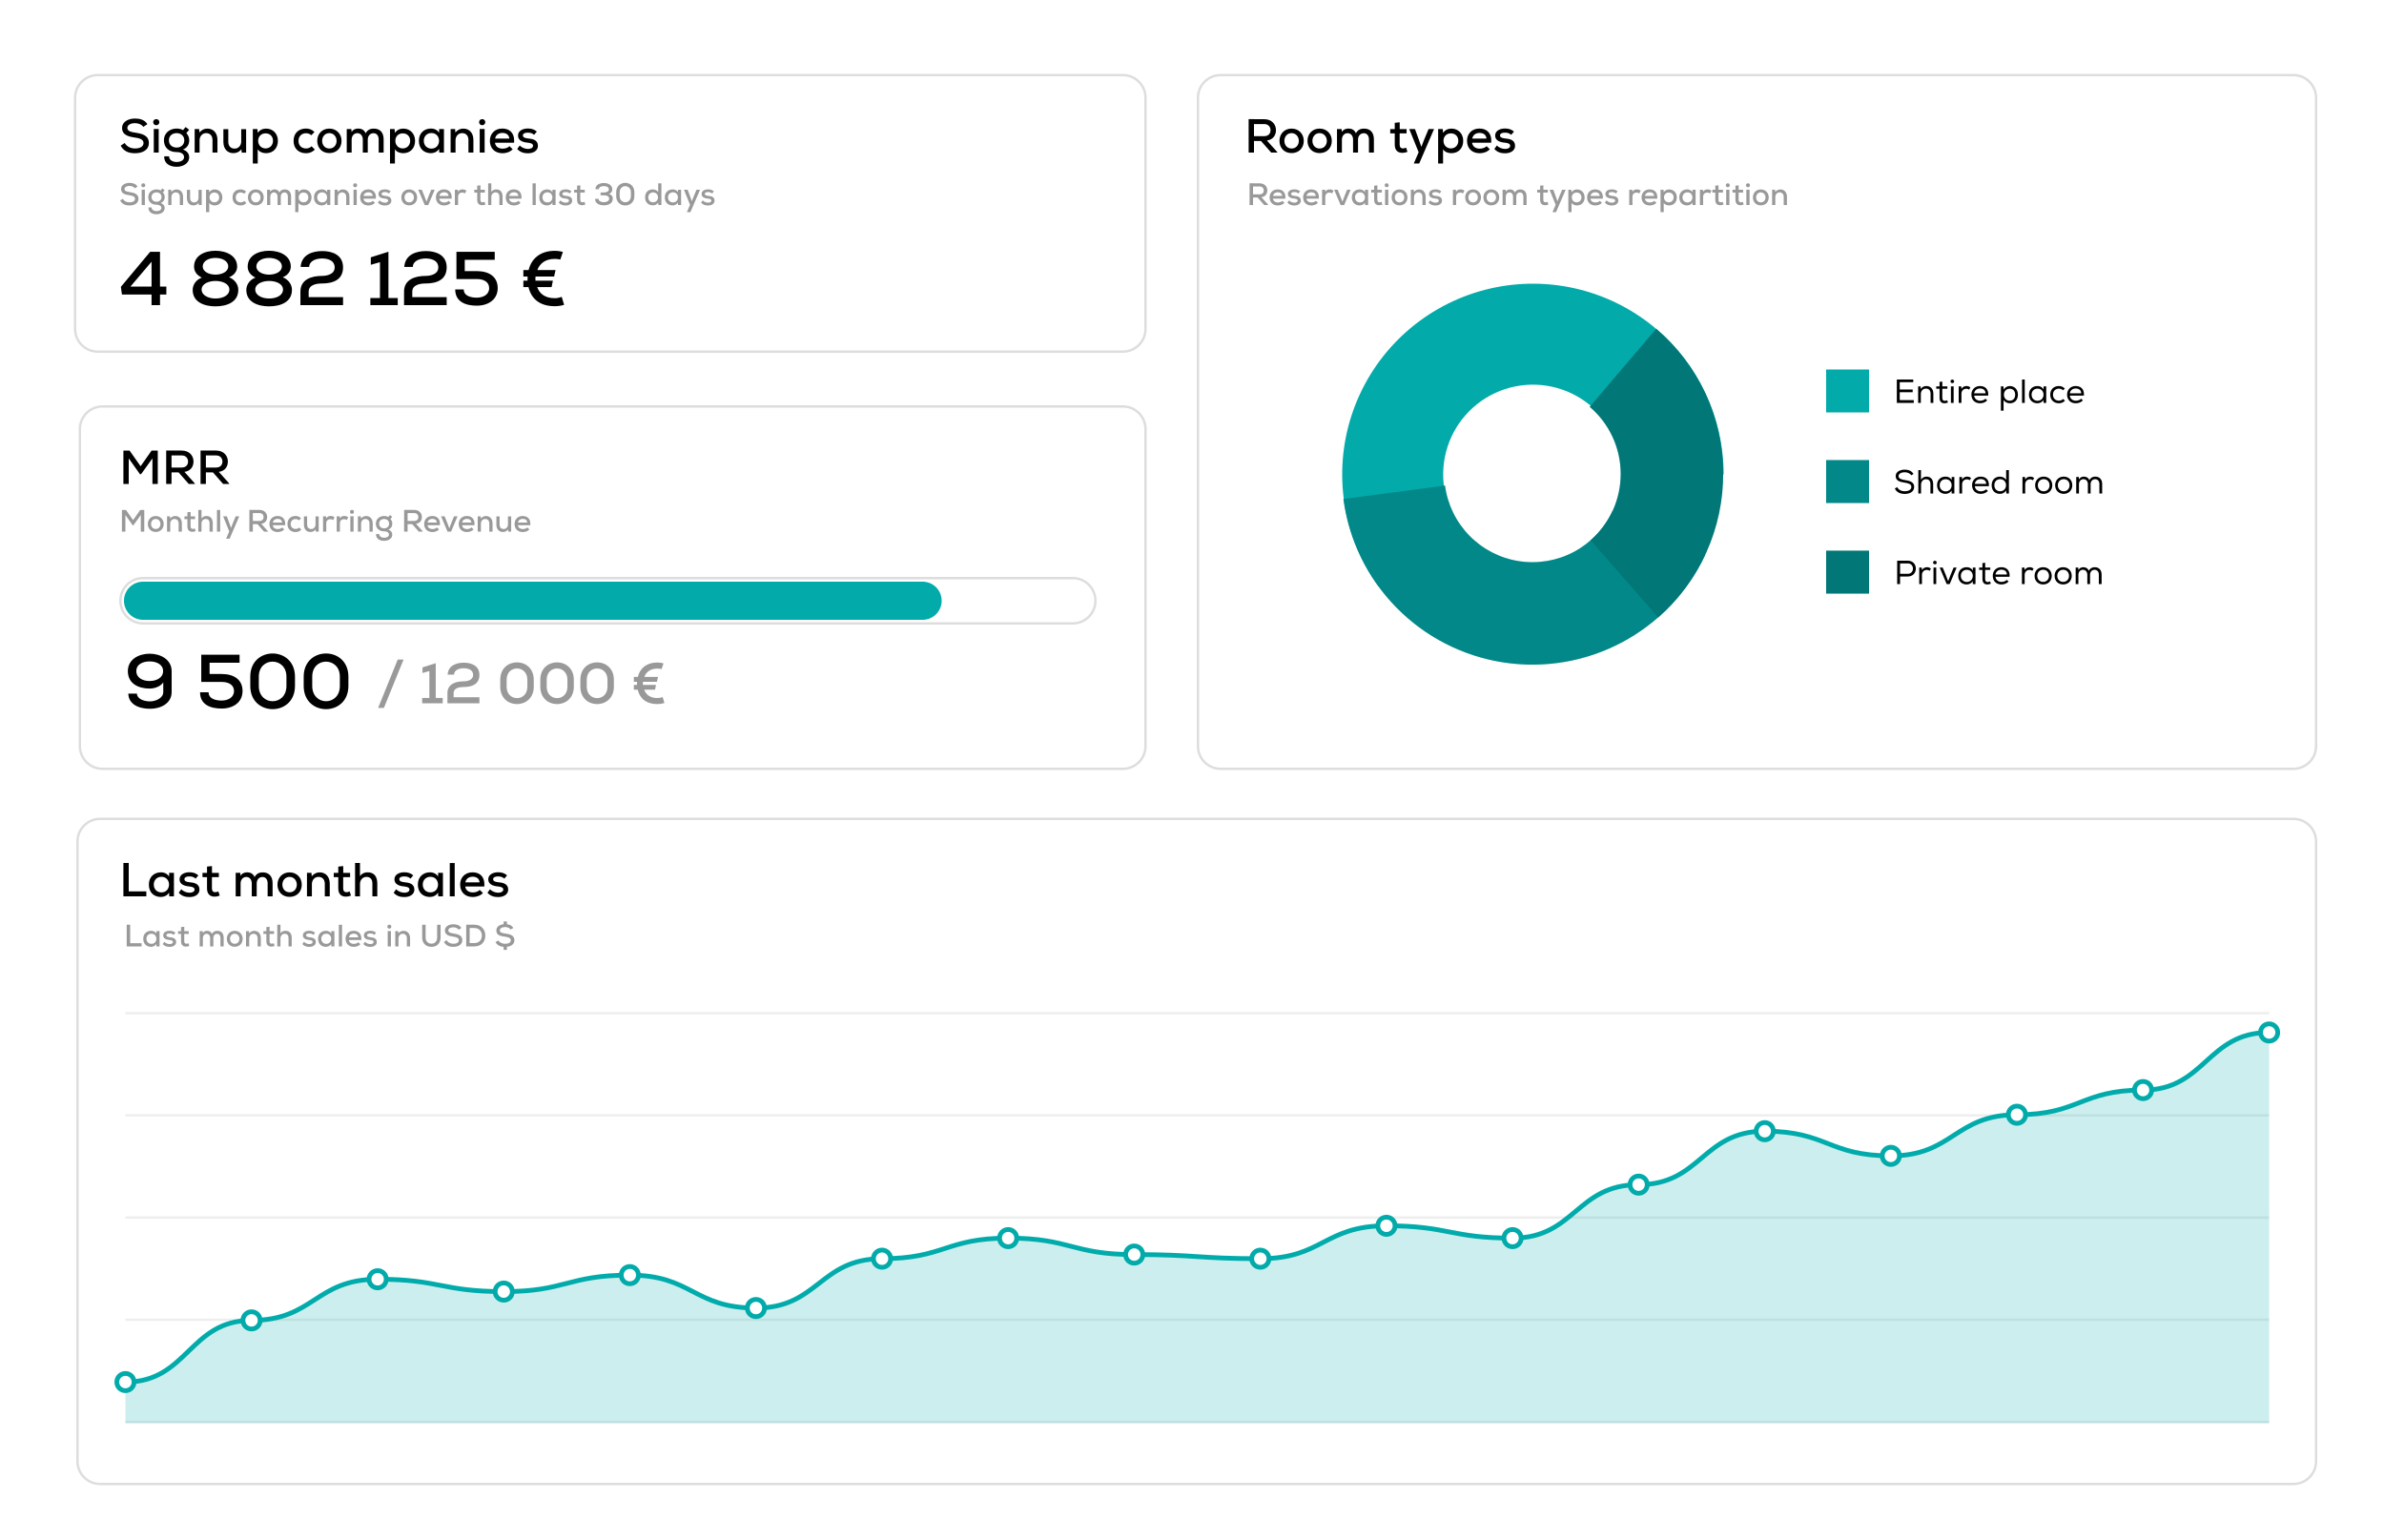 <svg width="1000" height="646" viewBox="0 0 1000 646" fill="none" xmlns="http://www.w3.org/2000/svg">
<rect width="1000" height="646" fill="white"/>
<path d="M31.5 41C31.5 35.753 35.753 31.5 41 31.5H471C476.247 31.5 480.5 35.753 480.5 41V138C480.5 143.247 476.247 147.5 471 147.5H41C35.753 147.5 31.5 143.247 31.5 138V41Z" fill="white" stroke="#DDDDDD"/>
<path d="M33.5 180C33.5 174.753 37.753 170.5 43 170.5H471C476.247 170.5 480.5 174.753 480.5 180V313C480.5 318.247 476.247 322.5 471 322.5H43C37.753 322.5 33.5 318.247 33.5 313V180Z" fill="white" stroke="#DDDDDD"/>
<path d="M32.5 353C32.5 347.753 36.753 343.5 42 343.5H962C967.247 343.5 971.5 347.753 971.5 353V613C971.5 618.247 967.247 622.5 962 622.5H42C36.753 622.5 32.5 618.247 32.5 613V353Z" fill="white" stroke="#DDDDDD"/>
<path d="M502.5 41C502.5 35.753 506.753 31.5 512 31.5H962C967.247 31.5 971.5 35.753 971.5 41V313C971.5 318.247 967.247 322.5 962 322.5H512C506.753 322.5 502.5 318.247 502.5 313V41Z" fill="white" stroke="#DDDDDD"/>
<path d="M67.12 105.632H62.992L50.704 120.32L51.152 123.552H63.568V128H67.12V123.552H69.776V120.224H67.12V105.632ZM63.568 120.224H54.704L63.568 109.792V120.224ZM80.82 121.632C80.82 126.656 85.588 128.512 90.356 128.512C95.348 128.512 100.052 126.592 99.956 121.472C99.956 119.424 98.484 117.184 96.084 116.32C98.26 115.456 99.476 113.728 99.476 111.84C99.476 107.296 94.964 105.184 90.356 105.184C85.748 105.184 81.396 107.296 81.396 111.84C81.396 113.888 82.58 115.456 84.66 116.448C82.196 117.344 80.82 119.488 80.82 121.632ZM85.044 111.744C85.044 109.664 87.284 108.192 90.356 108.192C93.14 108.192 95.732 109.44 95.732 111.744C95.732 114.08 92.98 115.2 90.388 115.2C87.828 115.2 85.044 114.08 85.044 111.744ZM90.388 117.856C93.108 117.856 96.212 118.912 96.212 121.504C96.212 123.808 93.62 125.216 90.388 125.216C87.156 125.216 84.564 123.712 84.564 121.504C84.564 118.912 87.764 117.856 90.388 117.856ZM103.32 121.632C103.32 126.656 108.088 128.512 112.856 128.512C117.848 128.512 122.552 126.592 122.456 121.472C122.456 119.424 120.984 117.184 118.584 116.32C120.76 115.456 121.976 113.728 121.976 111.84C121.976 107.296 117.464 105.184 112.856 105.184C108.248 105.184 103.896 107.296 103.896 111.84C103.896 113.888 105.08 115.456 107.16 116.448C104.696 117.344 103.32 119.488 103.32 121.632ZM107.544 111.744C107.544 109.664 109.784 108.192 112.856 108.192C115.64 108.192 118.232 109.44 118.232 111.744C118.232 114.08 115.48 115.2 112.888 115.2C110.328 115.2 107.544 114.08 107.544 111.744ZM112.888 117.856C115.608 117.856 118.712 118.912 118.712 121.504C118.712 123.808 116.12 125.216 112.888 125.216C109.656 125.216 107.064 123.712 107.064 121.504C107.064 118.912 110.264 117.856 112.888 117.856ZM126.108 111.968H129.692C129.788 109.344 132.636 108.416 135.228 108.416C137.948 108.512 140.38 109.408 140.38 112.192C140.38 115.104 137.02 115.744 135.004 115.744C130.652 115.744 126.012 117.216 126.012 122.336V128H143.9V124.64H129.468V122.336C129.468 119.424 132.828 118.912 135.036 118.912C139.548 118.912 143.9 117.504 143.9 112.128C143.9 106.976 139.42 105.312 135.228 105.312C131.004 105.312 126.46 106.848 126.108 111.968ZM155.351 125.024V128H166.839V125.024H162.935V105.6L155.543 107.936V111.072L159.383 109.984V125.024H155.351ZM169.577 111.968H173.161C173.257 109.344 176.105 108.416 178.697 108.416C181.417 108.512 183.849 109.408 183.849 112.192C183.849 115.104 180.489 115.744 178.473 115.744C174.121 115.744 169.481 117.216 169.481 122.336V128H187.369V124.64H172.937V122.336C172.937 119.424 176.297 118.912 178.505 118.912C183.017 118.912 187.369 117.504 187.369 112.128C187.369 106.976 182.889 105.312 178.697 105.312C174.473 105.312 169.929 106.848 169.577 111.968ZM207.523 108.992V105.632H191.459V117.056H200.003C202.979 117.056 205.187 118.304 205.187 120.864C205.187 123.584 202.691 124.864 199.971 124.864C197.667 124.864 194.531 124.224 194.531 121.408H190.947C190.947 126.624 195.331 128.224 200.003 128.224C204.867 128.224 208.771 125.6 208.771 120.864C208.771 116.032 205.091 113.728 200.003 113.728H194.947V108.992H207.523ZM236.62 127.872L235.628 124.544C234.636 124.896 233.676 125.088 232.716 125.088C228.652 125.088 226.316 123.232 225.324 120.416H231.372L231.916 117.728H224.62C224.588 117.504 224.588 117.184 224.588 116.928C224.588 116.64 224.588 116.288 224.62 116H232.428L233.036 113.28H225.388C226.444 110.464 228.78 108.608 232.716 108.608C233.484 108.608 234.252 108.672 235.02 108.896L236.108 105.696C235.02 105.376 233.9 105.216 232.716 105.216C226.412 105.216 222.828 108.704 221.74 113.28H219.532V116H221.324C221.292 116.352 221.292 116.608 221.292 116.96V117.728H219.532V120.416H221.676C222.796 125.12 226.188 128.448 232.716 128.448C234.028 128.448 235.372 128.256 236.62 127.872Z" fill="black"/>
<path d="M68.48 286.248V290.312C68.48 292.872 65.248 294.216 62.912 294.216C60.224 294.216 57.44 293.096 57.44 290.952H53.824C53.92 295.432 58.176 297.32 62.944 297.32C67.456 297.32 72 295.048 72 290.28V281.576C72 276.584 67.264 274.216 62.784 274.216C58.304 274.216 53.632 276.52 53.632 281.512C53.632 286.92 58.304 288.84 62.752 288.84C64.768 288.84 67.264 288.04 68.48 286.248ZM62.784 277.448C65.6 277.448 68.416 278.696 68.416 281.512C68.416 284.296 65.664 285.672 62.752 285.672C59.84 285.672 57.184 284.328 57.184 281.512C57.184 278.6 59.968 277.448 62.784 277.448ZM100.492 277.992V274.632H84.427V286.056H92.972C95.948 286.056 98.156 287.304 98.156 289.864C98.156 292.584 95.659 293.864 92.939 293.864C90.635 293.864 87.499 293.224 87.499 290.408H83.915C83.915 295.624 88.299 297.224 92.972 297.224C97.835 297.224 101.74 294.6 101.74 289.864C101.74 285.032 98.059 282.728 92.972 282.728H87.915V277.992H100.492ZM104.98 283.848V287.752C104.98 294.248 109.652 297.48 114.356 297.48C119.028 297.48 123.732 294.248 123.732 287.752V283.848C123.732 277.352 119.028 274.12 114.356 274.12C109.652 274.12 104.98 277.352 104.98 283.848ZM108.564 287.752V283.848C108.564 279.624 111.444 277.544 114.324 277.544C117.268 277.544 120.148 279.656 120.148 283.848V287.752C120.148 292.008 117.268 294.152 114.356 294.152C111.444 294.152 108.564 292.008 108.564 287.752ZM127.387 283.848V287.752C127.387 294.248 132.059 297.48 136.763 297.48C141.435 297.48 146.139 294.248 146.139 287.752V283.848C146.139 277.352 141.435 274.12 136.763 274.12C132.059 274.12 127.387 277.352 127.387 283.848ZM130.971 287.752V283.848C130.971 279.624 133.851 277.544 136.731 277.544C139.675 277.544 142.555 279.656 142.555 283.848V287.752C142.555 292.008 139.675 294.152 136.763 294.152C133.851 294.152 130.971 292.008 130.971 287.752Z" fill="black"/>
<path d="M169.28 276.664H166.832L158.6 296.968H161.024L169.28 276.664ZM177.083 292.768V295H185.699V292.768H182.771V278.2L177.227 279.952V282.304L180.107 281.488V292.768H177.083ZM187.753 282.976H190.441C190.513 281.008 192.649 280.312 194.593 280.312C196.633 280.384 198.457 281.056 198.457 283.144C198.457 285.328 195.937 285.808 194.425 285.808C191.161 285.808 187.681 286.912 187.681 290.752V295H201.097V292.48H190.273V290.752C190.273 288.568 192.793 288.184 194.449 288.184C197.833 288.184 201.097 287.128 201.097 283.096C201.097 279.232 197.737 277.984 194.593 277.984C191.425 277.984 188.017 279.136 187.753 282.976ZM209.829 285.136V288.064C209.829 292.936 213.333 295.36 216.861 295.36C220.365 295.36 223.893 292.936 223.893 288.064V285.136C223.893 280.264 220.365 277.84 216.861 277.84C213.333 277.84 209.829 280.264 209.829 285.136ZM212.517 288.064V285.136C212.517 281.968 214.677 280.408 216.837 280.408C219.045 280.408 221.205 281.992 221.205 285.136V288.064C221.205 291.256 219.045 292.864 216.861 292.864C214.677 292.864 212.517 291.256 212.517 288.064ZM226.634 285.136V288.064C226.634 292.936 230.138 295.36 233.666 295.36C237.17 295.36 240.698 292.936 240.698 288.064V285.136C240.698 280.264 237.17 277.84 233.666 277.84C230.138 277.84 226.634 280.264 226.634 285.136ZM229.322 288.064V285.136C229.322 281.968 231.482 280.408 233.642 280.408C235.85 280.408 238.01 281.992 238.01 285.136V288.064C238.01 291.256 235.85 292.864 233.666 292.864C231.482 292.864 229.322 291.256 229.322 288.064ZM243.438 285.136V288.064C243.438 292.936 246.942 295.36 250.47 295.36C253.974 295.36 257.502 292.936 257.502 288.064V285.136C257.502 280.264 253.974 277.84 250.47 277.84C246.942 277.84 243.438 280.264 243.438 285.136ZM246.126 288.064V285.136C246.126 281.968 248.286 280.408 250.446 280.408C252.654 280.408 254.814 281.992 254.814 285.136V288.064C254.814 291.256 252.654 292.864 250.47 292.864C248.286 292.864 246.126 291.256 246.126 288.064ZM278.7 294.904L277.956 292.408C277.212 292.672 276.492 292.816 275.772 292.816C272.724 292.816 270.972 291.424 270.228 289.312H274.764L275.172 287.296H269.7C269.676 287.128 269.676 286.888 269.676 286.696C269.676 286.48 269.676 286.216 269.7 286H275.556L276.012 283.96H270.276C271.068 281.848 272.82 280.456 275.772 280.456C276.348 280.456 276.924 280.504 277.5 280.672L278.316 278.272C277.5 278.032 276.66 277.912 275.772 277.912C271.044 277.912 268.356 280.528 267.54 283.96H265.884V286H267.228C267.204 286.264 267.204 286.456 267.204 286.72V287.296H265.884V289.312H267.492C268.332 292.84 270.876 295.336 275.772 295.336C276.756 295.336 277.764 295.192 278.7 294.904Z" fill="#999999"/>
<path d="M50.5 252C50.5 246.753 54.753 242.5 60 242.5H450C455.247 242.5 459.5 246.753 459.5 252C459.5 257.247 455.247 261.5 450 261.5H60C54.753 261.5 50.5 257.247 50.5 252Z" fill="white" stroke="#DDDDDD"/>
<path d="M52 252C52 247.582 55.582 244 60 244H387C391.418 244 395 247.582 395 252C395 256.418 391.418 260 387 260H60C55.582 260 52 256.418 52 252Z" fill="#02AAAA"/>
<path d="M60.12 53.22L61.82 52.08C60.64 50.2 58.62 49.72 56.6 49.72C54.04 49.72 51.26 50.92 51.2 53.62C51.2 56.62 53.84 57.32 56.62 57.7C58.6 57.96 60.2 58.52 60.2 59.96C60.2 61.74 58.34 62.28 56.66 62.28C55.04 62.28 53.32 61.68 52.3 59.98L50.62 61.1C51.9 63.46 53.94 64.28 56.64 64.28C59.56 64.28 62.44 63.1 62.44 59.96C62.44 56.86 59.7 56.08 56.82 55.66C54.98 55.4 53.42 55.02 53.42 53.66C53.42 52.44 54.78 51.66 56.66 51.66C58.12 51.68 59.46 52.26 60.12 53.22ZM64.266 51.24C64.266 52.1 64.906 52.52 65.546 52.52C66.186 52.52 66.826 52.1 66.826 51.24C66.826 50.38 66.186 49.98 65.546 49.98C64.906 49.98 64.266 50.38 64.266 51.24ZM66.566 54.1H64.505V64H66.566V54.1ZM77.849 53.28L76.769 54.6C76.089 54.12 74.929 53.92 74.109 53.92C71.449 53.92 68.769 55.58 68.769 58.88C68.769 61.96 70.909 63.8 74.109 63.8C75.949 63.8 77.209 64.56 77.209 65.94C77.209 67.32 75.589 67.96 74.069 67.96C72.429 67.96 70.869 67.1 70.929 65.58H68.869C68.769 68.32 70.869 69.96 74.069 69.96C76.709 69.96 79.349 68.62 79.349 65.94C79.349 64.76 78.769 63.42 76.749 62.72C78.509 62.02 79.369 60.64 79.369 58.88C79.369 57.66 78.989 56.78 78.169 55.82L79.349 54.44L77.849 53.28ZM74.109 55.84C75.809 55.84 77.309 56.94 77.309 58.88C77.309 60.66 75.949 61.9 74.109 61.9C72.329 61.9 70.849 60.84 70.849 58.88C70.849 56.82 72.429 55.84 74.109 55.84ZM89.134 64H91.214V58.7C91.214 55.62 89.354 53.94 86.974 53.94C85.694 53.94 84.594 54.48 83.654 55.56L83.534 54.12H81.654V64H83.714V58.84C83.714 57.22 84.814 55.84 86.474 55.84C88.174 55.84 89.134 57.02 89.134 58.72V64ZM95.761 54.18H93.701V59.52C93.701 62.5 95.441 64.24 97.861 64.24C99.241 64.24 100.301 63.76 101.261 62.64L101.381 64.02H103.241V54.18H101.181V59.36C101.181 61.02 100.061 62.34 98.441 62.34C96.701 62.34 95.761 61.18 95.761 59.5V54.18ZM106.048 68.58H108.108V62.6C108.848 63.84 110.388 64.26 111.588 64.26C114.648 64.26 116.568 62.1 116.568 59.08C116.568 56.12 114.548 53.94 111.588 53.94C110.248 53.94 108.888 54.54 108.108 55.74L107.988 54.14H106.048V68.58ZM111.388 62.26C109.568 62.26 108.288 60.84 108.288 59.08C108.288 57.32 109.488 55.94 111.388 55.94C113.288 55.94 114.508 57.22 114.508 59.08C114.508 60.92 113.208 62.26 111.388 62.26ZM132.084 62.74L130.684 61.36C130.044 62.02 129.204 62.28 128.344 62.28C126.644 62.28 125.204 61.18 125.204 59.1C125.204 57.14 126.584 55.88 128.364 55.88C129.144 55.88 129.964 56.16 130.604 56.72L131.904 55.38C130.844 54.34 129.704 53.92 128.344 53.92C125.484 53.92 123.144 55.68 123.144 59.1C123.144 62.52 125.504 64.28 128.344 64.28C129.784 64.28 130.964 63.84 132.084 62.74ZM138.145 53.94C135.085 53.94 133.065 56.2 133.065 59.08C133.065 62.02 135.045 64.22 138.145 64.22C141.265 64.22 143.265 62.02 143.265 59.08C143.265 56.2 141.185 53.94 138.145 53.94ZM138.145 55.84C139.965 55.84 141.185 57.34 141.185 59.08C141.185 60.84 140.045 62.3 138.145 62.3C136.285 62.3 135.125 60.84 135.125 59.08C135.125 57.34 136.285 55.84 138.145 55.84ZM152.183 64H154.263V58.54C154.263 57.08 155.203 55.88 156.663 55.88C158.103 55.88 158.843 57.04 158.843 58.5V64H160.923V58.5C160.923 55.64 159.483 53.94 156.743 53.94C155.383 53.94 154.163 54.44 153.363 55.9C152.763 54.44 151.543 53.92 150.263 53.92C149.223 53.92 148.063 54.3 147.503 55.4L147.363 54.14H145.443V64H147.503V58.54C147.503 57.08 148.443 55.86 149.883 55.86C151.343 55.86 152.183 57.08 152.183 58.54V64ZM163.588 68.58H165.648V62.6C166.388 63.84 167.928 64.26 169.128 64.26C172.188 64.26 174.108 62.1 174.108 59.08C174.108 56.12 172.088 53.94 169.128 53.94C167.788 53.94 166.428 54.54 165.648 55.74L165.528 54.14H163.588V68.58ZM168.928 62.26C167.108 62.26 165.828 60.84 165.828 59.08C165.828 57.32 167.028 55.94 168.928 55.94C170.828 55.94 172.048 57.22 172.048 59.08C172.048 60.92 170.748 62.26 168.928 62.26ZM184.222 54.14L184.162 55.7C183.542 54.58 182.222 53.92 180.802 53.92C177.982 53.92 175.702 55.76 175.702 59.06C175.702 62.42 177.882 64.26 180.762 64.26C181.962 64.26 183.522 63.68 184.162 62.4L184.262 64H186.222V54.14H184.222ZM180.962 55.8C183.102 55.8 184.162 57.44 184.162 59.06C184.162 60.7 183.102 62.34 180.962 62.34C179.202 62.34 177.762 61.08 177.762 59.06C177.762 57.06 179.202 55.8 180.962 55.8ZM196.497 64H198.577V58.7C198.577 55.62 196.717 53.94 194.337 53.94C193.057 53.94 191.957 54.48 191.017 55.56L190.897 54.12H189.017V64H191.077V58.84C191.077 57.22 192.177 55.84 193.837 55.84C195.537 55.84 196.497 57.02 196.497 58.72V64ZM200.984 51.24C200.984 52.1 201.624 52.52 202.264 52.52C202.904 52.52 203.544 52.1 203.544 51.24C203.544 50.38 202.904 49.98 202.264 49.98C201.624 49.98 200.984 50.38 200.984 51.24ZM203.284 54.1H201.224V64H203.284V54.1ZM207.627 59.88H215.628C215.648 59.58 215.668 59.28 215.668 59C215.668 55.6 213.608 53.92 210.668 53.92C207.588 53.92 205.488 56.06 205.488 59.06C205.488 62.22 207.568 64.28 210.808 64.28C212.328 64.28 214.028 63.74 215.048 62.6L213.708 61.3C213.088 62 211.868 62.36 210.848 62.36C209.028 62.36 207.808 61.4 207.627 59.88ZM213.648 58.14H207.668C207.988 56.56 209.208 55.76 210.728 55.76C212.408 55.76 213.508 56.56 213.648 58.14ZM224.028 56.56L225.188 55.2C224.068 54.24 222.908 53.9 221.388 53.9C219.548 53.9 217.288 54.7 217.288 56.88C217.288 59.04 219.468 59.68 221.308 59.84C222.748 59.98 223.588 60.32 223.588 61.16C223.588 62.12 222.448 62.48 221.488 62.48C220.308 62.46 218.968 62.04 218.028 61.02L216.948 62.48C218.248 63.94 219.848 64.3 221.448 64.3C223.988 64.3 225.648 63.02 225.648 61.18C225.648 58.62 223.288 58.24 221.468 58.08C220.188 57.94 219.348 57.64 219.328 56.82C219.328 56.06 220.108 55.64 221.348 55.64C222.368 55.64 223.228 55.82 224.028 56.56Z" fill="black"/>
<path d="M54 362H51.76V376H61.38V373.92H54V362ZM70.961 366.14L70.901 367.7C70.281 366.58 68.961 365.92 67.541 365.92C64.721 365.92 62.441 367.76 62.441 371.06C62.441 374.42 64.621 376.26 67.501 376.26C68.701 376.26 70.261 375.68 70.901 374.4L71.001 376H72.961V366.14H70.961ZM67.701 367.8C69.841 367.8 70.901 369.44 70.901 371.06C70.901 372.7 69.841 374.34 67.701 374.34C65.941 374.34 64.501 373.08 64.501 371.06C64.501 369.06 65.941 367.8 67.701 367.8ZM82.055 368.56L83.216 367.2C82.096 366.24 80.936 365.9 79.415 365.9C77.576 365.9 75.316 366.7 75.316 368.88C75.316 371.04 77.496 371.68 79.335 371.84C80.775 371.98 81.615 372.32 81.615 373.16C81.615 374.12 80.475 374.48 79.516 374.48C78.335 374.46 76.996 374.04 76.055 373.02L74.975 374.48C76.275 375.94 77.876 376.3 79.475 376.3C82.016 376.3 83.675 375.02 83.675 373.18C83.675 370.62 81.316 370.24 79.496 370.08C78.216 369.94 77.376 369.64 77.356 368.82C77.356 368.06 78.135 367.64 79.376 367.64C80.395 367.64 81.255 367.82 82.055 368.56ZM88.916 363.3L86.836 363.52V366.16H84.936V367.94H86.836V372.64C86.836 374.92 87.976 376.12 90.036 376.12C90.816 376.12 91.416 376 92.176 375.68L91.576 373.92C91.176 374.14 90.716 374.26 90.316 374.26C89.356 374.26 88.896 373.68 88.896 372.64V367.94H91.796V366.16H88.916V363.3ZM105.601 376H107.681V370.54C107.681 369.08 108.621 367.88 110.081 367.88C111.521 367.88 112.261 369.04 112.261 370.5V376H114.341V370.5C114.341 367.64 112.901 365.94 110.161 365.94C108.801 365.94 107.581 366.44 106.781 367.9C106.181 366.44 104.961 365.92 103.681 365.92C102.641 365.92 101.481 366.3 100.921 367.4L100.781 366.14H98.861V376H100.921V370.54C100.921 369.08 101.861 367.86 103.301 367.86C104.761 367.86 105.601 369.08 105.601 370.54V376ZM121.465 365.94C118.405 365.94 116.385 368.2 116.385 371.08C116.385 374.02 118.365 376.22 121.465 376.22C124.585 376.22 126.585 374.02 126.585 371.08C126.585 368.2 124.505 365.94 121.465 365.94ZM121.465 367.84C123.285 367.84 124.505 369.34 124.505 371.08C124.505 372.84 123.365 374.3 121.465 374.3C119.605 374.3 118.445 372.84 118.445 371.08C118.445 369.34 119.605 367.84 121.465 367.84ZM136.243 376H138.323V370.7C138.323 367.62 136.463 365.94 134.083 365.94C132.803 365.94 131.703 366.48 130.763 367.56L130.643 366.12H128.763V376H130.823V370.84C130.823 369.22 131.923 367.84 133.583 367.84C135.283 367.84 136.243 369.02 136.243 370.72V376ZM143.975 363.3L141.895 363.52V366.16H139.995V367.94H141.895V372.64C141.895 374.92 143.035 376.12 145.095 376.12C145.875 376.12 146.475 376 147.235 375.68L146.635 373.92C146.235 374.14 145.775 374.26 145.375 374.26C144.415 374.26 143.955 373.68 143.955 372.64V367.94H146.855V366.16H143.975V363.3ZM150.999 362H148.939V376H150.999V370.78C150.999 369.16 152.119 367.84 153.719 367.84C155.239 367.84 156.199 368.76 156.199 370.62V376H158.259V370.6C158.259 367.78 156.999 365.92 154.199 365.92C152.999 365.92 151.859 366.32 150.999 367.52V362ZM172.192 368.56L173.352 367.2C172.232 366.24 171.072 365.9 169.552 365.9C167.712 365.9 165.452 366.7 165.452 368.88C165.452 371.04 167.632 371.68 169.472 371.84C170.912 371.98 171.752 372.32 171.752 373.16C171.752 374.12 170.612 374.48 169.652 374.48C168.472 374.46 167.132 374.04 166.192 373.02L165.112 374.48C166.412 375.94 168.012 376.3 169.612 376.3C172.152 376.3 173.812 375.02 173.812 373.18C173.812 370.62 171.452 370.24 169.632 370.08C168.352 369.94 167.512 369.64 167.492 368.82C167.492 368.06 168.272 367.64 169.512 367.64C170.532 367.64 171.392 367.82 172.192 368.56ZM183.793 366.14L183.733 367.7C183.113 366.58 181.793 365.92 180.373 365.92C177.553 365.92 175.273 367.76 175.273 371.06C175.273 374.42 177.453 376.26 180.333 376.26C181.533 376.26 183.093 375.68 183.733 374.4L183.833 376H185.793V366.14H183.793ZM180.533 367.8C182.673 367.8 183.733 369.44 183.733 371.06C183.733 372.7 182.673 374.34 180.533 374.34C178.773 374.34 177.333 373.08 177.333 371.06C177.333 369.06 178.773 367.8 180.533 367.8ZM190.728 362.02H188.668V376H190.728V362.02ZM195.147 371.88H203.147C203.167 371.58 203.187 371.28 203.187 371C203.187 367.6 201.127 365.92 198.187 365.92C195.107 365.92 193.007 368.06 193.007 371.06C193.007 374.22 195.087 376.28 198.327 376.28C199.847 376.28 201.547 375.74 202.567 374.6L201.227 373.3C200.607 374 199.387 374.36 198.367 374.36C196.547 374.36 195.327 373.4 195.147 371.88ZM201.167 370.14H195.187C195.507 368.56 196.727 367.76 198.247 367.76C199.927 367.76 201.027 368.56 201.167 370.14ZM211.548 368.56L212.708 367.2C211.588 366.24 210.428 365.9 208.908 365.9C207.068 365.9 204.808 366.7 204.808 368.88C204.808 371.04 206.988 371.68 208.828 371.84C210.268 371.98 211.108 372.32 211.108 373.16C211.108 374.12 209.968 374.48 209.008 374.48C207.828 374.46 206.488 374.04 205.548 373.02L204.468 374.48C205.768 375.94 207.368 376.3 208.968 376.3C211.508 376.3 213.168 375.02 213.168 373.18C213.168 370.62 210.808 370.24 208.988 370.08C207.708 369.94 206.868 369.64 206.848 368.82C206.848 368.06 207.628 367.64 208.868 367.64C209.888 367.64 210.748 367.82 211.548 368.56Z" fill="black"/>
<path d="M535.84 64L535.6 63.6L531.42 58.94C534.18 58.56 535.22 56.56 535.22 54.58C535.22 52.22 533.52 50 530.28 50L523.76 49.98V64H526V59.16H528.96L533.22 64H535.84ZM526 52.04H530.28C532.12 52.04 532.94 53.36 532.94 54.62C532.94 55.96 532.1 57.12 530.26 57.12H526V52.04ZM541.766 53.94C538.706 53.94 536.686 56.2 536.686 59.08C536.686 62.02 538.666 64.22 541.766 64.22C544.886 64.22 546.886 62.02 546.886 59.08C546.886 56.2 544.806 53.94 541.766 53.94ZM541.766 55.84C543.586 55.84 544.806 57.34 544.806 59.08C544.806 60.84 543.666 62.3 541.766 62.3C539.906 62.3 538.746 60.84 538.746 59.08C538.746 57.34 539.906 55.84 541.766 55.84ZM553.524 53.94C550.464 53.94 548.444 56.2 548.444 59.08C548.444 62.02 550.424 64.22 553.524 64.22C556.644 64.22 558.644 62.02 558.644 59.08C558.644 56.2 556.564 53.94 553.524 53.94ZM553.524 55.84C555.344 55.84 556.564 57.34 556.564 59.08C556.564 60.84 555.424 62.3 553.524 62.3C551.664 62.3 550.504 60.84 550.504 59.08C550.504 57.34 551.664 55.84 553.524 55.84ZM567.562 64H569.642V58.54C569.642 57.08 570.582 55.88 572.042 55.88C573.482 55.88 574.222 57.04 574.222 58.5V64H576.302V58.5C576.302 55.64 574.862 53.94 572.122 53.94C570.762 53.94 569.542 54.44 568.742 55.9C568.142 54.44 566.922 53.92 565.642 53.92C564.602 53.92 563.442 54.3 562.882 55.4L562.742 54.14H560.822V64H562.882V58.54C562.882 57.08 563.822 55.86 565.262 55.86C566.722 55.86 567.562 57.08 567.562 58.54V64ZM587.127 51.3L585.047 51.52V54.16H583.147V55.94H585.047V60.64C585.047 62.92 586.187 64.12 588.247 64.12C589.027 64.12 589.627 64 590.387 63.68L589.787 61.92C589.387 62.14 588.927 62.26 588.527 62.26C587.567 62.26 587.107 61.68 587.107 60.64V55.94H590.007V54.16H587.127V51.3ZM601.531 54.14H599.231L597.271 58.84L596.211 61.6L595.231 58.8L593.531 54.14H591.131L595.071 63.86L593.031 68.58H595.311L601.531 54.14ZM603.244 68.58H605.304V62.6C606.044 63.84 607.584 64.26 608.784 64.26C611.844 64.26 613.764 62.1 613.764 59.08C613.764 56.12 611.744 53.94 608.784 53.94C607.444 53.94 606.084 54.54 605.304 55.74L605.184 54.14H603.244V68.58ZM608.584 62.26C606.764 62.26 605.484 60.84 605.484 59.08C605.484 57.32 606.684 55.94 608.584 55.94C610.484 55.94 611.704 57.22 611.704 59.08C611.704 60.92 610.404 62.26 608.584 62.26ZM617.499 59.88H625.499C625.519 59.58 625.539 59.28 625.539 59C625.539 55.6 623.479 53.92 620.539 53.92C617.459 53.92 615.359 56.06 615.359 59.06C615.359 62.22 617.439 64.28 620.679 64.28C622.199 64.28 623.899 63.74 624.919 62.6L623.579 61.3C622.959 62 621.739 62.36 620.719 62.36C618.899 62.36 617.679 61.4 617.499 59.88ZM623.519 58.14H617.539C617.859 56.56 619.079 55.76 620.599 55.76C622.279 55.76 623.379 56.56 623.519 58.14ZM633.899 56.56L635.059 55.2C633.939 54.24 632.779 53.9 631.259 53.9C629.419 53.9 627.159 54.7 627.159 56.88C627.159 59.04 629.339 59.68 631.179 59.84C632.619 59.98 633.459 60.32 633.459 61.16C633.459 62.12 632.319 62.48 631.359 62.48C630.179 62.46 628.839 62.04 627.899 61.02L626.819 62.48C628.119 63.94 629.719 64.3 631.319 64.3C633.859 64.3 635.519 63.02 635.519 61.18C635.519 58.62 633.159 58.24 631.339 58.08C630.059 57.94 629.219 57.64 629.199 56.82C629.199 56.06 629.979 55.64 631.219 55.64C632.239 55.64 633.099 55.82 633.899 56.56Z" fill="black"/>
<path d="M63.94 192.28V203.02H66.18V189.02H63.58L58.98 195.58L54.36 189.02H51.76V203.02H54V192.28L58.7 198.9H59.18L63.94 192.28ZM81.789 203L81.549 202.6L77.369 197.94C80.129 197.56 81.169 195.56 81.169 193.58C81.169 191.22 79.469 189 76.229 189L69.709 188.98V203H71.949V198.16H74.909L79.169 203H81.789ZM71.949 191.04H76.229C78.069 191.04 78.889 192.36 78.889 193.62C78.889 194.96 78.049 196.12 76.209 196.12H71.949V191.04ZM96.203 203L95.963 202.6L91.783 197.94C94.543 197.56 95.583 195.56 95.583 193.58C95.583 191.22 93.883 189 90.643 189L84.123 188.98V203H86.363V198.16H89.323L93.583 203H96.203ZM86.363 191.04H90.643C92.483 191.04 93.303 192.36 93.303 193.62C93.303 194.96 92.463 196.12 90.623 196.12H86.363V191.04Z" fill="black"/>
<path d="M56.578 78.993L57.683 78.252C56.916 77.03 55.603 76.718 54.29 76.718C52.626 76.718 50.819 77.498 50.78 79.253C50.78 81.203 52.496 81.658 54.303 81.905C55.59 82.074 56.63 82.438 56.63 83.374C56.63 84.531 55.421 84.882 54.329 84.882C53.276 84.882 52.158 84.492 51.495 83.387L50.403 84.115C51.235 85.649 52.561 86.182 54.316 86.182C56.214 86.182 58.086 85.415 58.086 83.374C58.086 81.359 56.305 80.852 54.433 80.579C53.237 80.41 52.223 80.163 52.223 79.279C52.223 78.486 53.107 77.979 54.329 77.979C55.278 77.992 56.149 78.369 56.578 78.993ZM59.273 77.706C59.273 78.265 59.689 78.538 60.105 78.538C60.521 78.538 60.937 78.265 60.937 77.706C60.937 77.147 60.521 76.887 60.105 76.887C59.689 76.887 59.273 77.147 59.273 77.706ZM60.768 79.565H59.429V86H60.768V79.565ZM68.102 79.032L67.4 79.89C66.958 79.578 66.204 79.448 65.671 79.448C63.942 79.448 62.2 80.527 62.2 82.672C62.2 84.674 63.591 85.87 65.671 85.87C66.867 85.87 67.686 86.364 67.686 87.261C67.686 88.158 66.633 88.574 65.645 88.574C64.579 88.574 63.565 88.015 63.604 87.027H62.265C62.2 88.808 63.565 89.874 65.645 89.874C67.361 89.874 69.077 89.003 69.077 87.261C69.077 86.494 68.7 85.623 67.387 85.168C68.531 84.713 69.09 83.816 69.09 82.672C69.09 81.879 68.843 81.307 68.31 80.683L69.077 79.786L68.102 79.032ZM65.671 80.696C66.776 80.696 67.751 81.411 67.751 82.672C67.751 83.829 66.867 84.635 65.671 84.635C64.514 84.635 63.552 83.946 63.552 82.672C63.552 81.333 64.579 80.696 65.671 80.696ZM75.437 86H76.789V82.555C76.789 80.553 75.58 79.461 74.033 79.461C73.201 79.461 72.486 79.812 71.875 80.514L71.797 79.578H70.575V86H71.914V82.646C71.914 81.593 72.629 80.696 73.708 80.696C74.813 80.696 75.437 81.463 75.437 82.568V86ZM79.745 79.617H78.406V83.088C78.406 85.025 79.537 86.156 81.11 86.156C82.007 86.156 82.696 85.844 83.32 85.116L83.398 86.013H84.607V79.617H83.268V82.984C83.268 84.063 82.54 84.921 81.487 84.921C80.356 84.921 79.745 84.167 79.745 83.075V79.617ZM86.431 88.977H87.77V85.09C88.251 85.896 89.252 86.169 90.032 86.169C92.022 86.169 93.269 84.765 93.269 82.802C93.269 80.878 91.957 79.461 90.032 79.461C89.162 79.461 88.278 79.851 87.77 80.631L87.692 79.591H86.431V88.977ZM89.903 84.869C88.719 84.869 87.888 83.946 87.888 82.802C87.888 81.658 88.668 80.761 89.903 80.761C91.138 80.761 91.93 81.593 91.93 82.802C91.93 83.998 91.085 84.869 89.903 84.869ZM103.354 85.181L102.444 84.284C102.028 84.713 101.482 84.882 100.923 84.882C99.818 84.882 98.882 84.167 98.882 82.815C98.882 81.541 99.779 80.722 100.936 80.722C101.443 80.722 101.976 80.904 102.392 81.268L103.237 80.397C102.548 79.721 101.807 79.448 100.923 79.448C99.064 79.448 97.543 80.592 97.543 82.815C97.543 85.038 99.077 86.182 100.923 86.182C101.859 86.182 102.626 85.896 103.354 85.181ZM107.294 79.461C105.305 79.461 103.992 80.93 103.992 82.802C103.992 84.713 105.279 86.143 107.294 86.143C109.322 86.143 110.622 84.713 110.622 82.802C110.622 80.93 109.27 79.461 107.294 79.461ZM107.294 80.696C108.477 80.696 109.27 81.671 109.27 82.802C109.27 83.946 108.529 84.895 107.294 84.895C106.085 84.895 105.331 83.946 105.331 82.802C105.331 81.671 106.085 80.696 107.294 80.696ZM116.419 86H117.771V82.451C117.771 81.502 118.382 80.722 119.331 80.722C120.267 80.722 120.748 81.476 120.748 82.425V86H122.1V82.425C122.1 80.566 121.164 79.461 119.383 79.461C118.499 79.461 117.706 79.786 117.186 80.735C116.796 79.786 116.003 79.448 115.171 79.448C114.495 79.448 113.741 79.695 113.377 80.41L113.286 79.591H112.038V86H113.377V82.451C113.377 81.502 113.988 80.709 114.924 80.709C115.873 80.709 116.419 81.502 116.419 82.451V86ZM123.832 88.977H125.171V85.09C125.652 85.896 126.653 86.169 127.433 86.169C129.422 86.169 130.67 84.765 130.67 82.802C130.67 80.878 129.357 79.461 127.433 79.461C126.562 79.461 125.678 79.851 125.171 80.631L125.093 79.591H123.832V88.977ZM127.303 84.869C126.12 84.869 125.288 83.946 125.288 82.802C125.288 81.658 126.068 80.761 127.303 80.761C128.538 80.761 129.331 81.593 129.331 82.802C129.331 83.998 128.486 84.869 127.303 84.869ZM137.245 79.591L137.206 80.605C136.803 79.877 135.945 79.448 135.022 79.448C133.189 79.448 131.707 80.644 131.707 82.789C131.707 84.973 133.124 86.169 134.996 86.169C135.776 86.169 136.79 85.792 137.206 84.96L137.271 86H138.545V79.591H137.245ZM135.126 80.67C136.517 80.67 137.206 81.736 137.206 82.789C137.206 83.855 136.517 84.921 135.126 84.921C133.982 84.921 133.046 84.102 133.046 82.789C133.046 81.489 133.982 80.67 135.126 80.67ZM145.223 86H146.575V82.555C146.575 80.553 145.366 79.461 143.819 79.461C142.987 79.461 142.272 79.812 141.661 80.514L141.583 79.578H140.361V86H141.7V82.646C141.7 81.593 142.415 80.696 143.494 80.696C144.599 80.696 145.223 81.463 145.223 82.568V86ZM148.14 77.706C148.14 78.265 148.556 78.538 148.972 78.538C149.388 78.538 149.804 78.265 149.804 77.706C149.804 77.147 149.388 76.887 148.972 76.887C148.556 76.887 148.14 77.147 148.14 77.706ZM149.635 79.565H148.296V86H149.635V79.565ZM152.458 83.322H157.658C157.671 83.127 157.684 82.932 157.684 82.75C157.684 80.54 156.345 79.448 154.434 79.448C152.432 79.448 151.067 80.839 151.067 82.789C151.067 84.843 152.419 86.182 154.525 86.182C155.513 86.182 156.618 85.831 157.281 85.09L156.41 84.245C156.007 84.7 155.214 84.934 154.551 84.934C153.368 84.934 152.575 84.31 152.458 83.322ZM156.371 82.191H152.484C152.692 81.164 153.485 80.644 154.473 80.644C155.565 80.644 156.28 81.164 156.371 82.191ZM163.118 81.164L163.872 80.28C163.144 79.656 162.39 79.435 161.402 79.435C160.206 79.435 158.737 79.955 158.737 81.372C158.737 82.776 160.154 83.192 161.35 83.296C162.286 83.387 162.832 83.608 162.832 84.154C162.832 84.778 162.091 85.012 161.467 85.012C160.7 84.999 159.829 84.726 159.218 84.063L158.516 85.012C159.361 85.961 160.401 86.195 161.441 86.195C163.092 86.195 164.171 85.363 164.171 84.167C164.171 82.503 162.637 82.256 161.454 82.152C160.622 82.061 160.076 81.866 160.063 81.333C160.063 80.839 160.57 80.566 161.376 80.566C162.039 80.566 162.598 80.683 163.118 81.164ZM171.647 79.461C169.658 79.461 168.345 80.93 168.345 82.802C168.345 84.713 169.632 86.143 171.647 86.143C173.675 86.143 174.975 84.713 174.975 82.802C174.975 80.93 173.623 79.461 171.647 79.461ZM171.647 80.696C172.83 80.696 173.623 81.671 173.623 82.802C173.623 83.946 172.882 84.895 171.647 84.895C170.438 84.895 169.684 83.946 169.684 82.802C169.684 81.671 170.438 80.696 171.647 80.696ZM182.351 79.578H180.882L179.92 81.905L178.906 84.622L177.775 81.645L176.917 79.578H175.435L178.165 86.026H179.634L182.351 79.578ZM184.247 83.322H189.447C189.46 83.127 189.473 82.932 189.473 82.75C189.473 80.54 188.134 79.448 186.223 79.448C184.221 79.448 182.856 80.839 182.856 82.789C182.856 84.843 184.208 86.182 186.314 86.182C187.302 86.182 188.407 85.831 189.07 85.09L188.199 84.245C187.796 84.7 187.003 84.934 186.34 84.934C185.157 84.934 184.364 84.31 184.247 83.322ZM188.16 82.191H184.273C184.481 81.164 185.274 80.644 186.262 80.644C187.354 80.644 188.069 81.164 188.16 82.191ZM192.06 79.591H190.812V86H192.151V82.529C192.151 81.346 192.957 80.774 193.88 80.774C194.387 80.774 194.686 80.904 195.011 81.164L195.622 79.994C195.258 79.669 194.66 79.448 194.036 79.448C193.347 79.448 192.619 79.617 192.151 80.436L192.06 79.591ZM201.525 77.745L200.173 77.888V79.604H198.938V80.761H200.173V83.816C200.173 85.298 200.914 86.078 202.253 86.078C202.76 86.078 203.15 86 203.644 85.792L203.254 84.648C202.994 84.791 202.695 84.869 202.435 84.869C201.811 84.869 201.512 84.492 201.512 83.816V80.761H203.397V79.604H201.525V77.745ZM206.091 76.9H204.752V86H206.091V82.607C206.091 81.554 206.819 80.696 207.859 80.696C208.847 80.696 209.471 81.294 209.471 82.503V86H210.81V82.49C210.81 80.657 209.991 79.448 208.171 79.448C207.391 79.448 206.65 79.708 206.091 80.488V76.9ZM213.535 83.322H218.735C218.748 83.127 218.761 82.932 218.761 82.75C218.761 80.54 217.422 79.448 215.511 79.448C213.509 79.448 212.144 80.839 212.144 82.789C212.144 84.843 213.496 86.182 215.602 86.182C216.59 86.182 217.695 85.831 218.358 85.09L217.487 84.245C217.084 84.7 216.291 84.934 215.628 84.934C214.445 84.934 213.652 84.31 213.535 83.322ZM217.448 82.191H213.561C213.769 81.164 214.562 80.644 215.55 80.644C216.642 80.644 217.357 81.164 217.448 82.191ZM224.729 76.913H223.39V86H224.729V76.913ZM231.748 79.591L231.709 80.605C231.306 79.877 230.448 79.448 229.525 79.448C227.692 79.448 226.21 80.644 226.21 82.789C226.21 84.973 227.627 86.169 229.499 86.169C230.279 86.169 231.293 85.792 231.709 84.96L231.774 86H233.048V79.591H231.748ZM229.629 80.67C231.02 80.67 231.709 81.736 231.709 82.789C231.709 83.855 231.02 84.921 229.629 84.921C228.485 84.921 227.549 84.102 227.549 82.789C227.549 81.489 228.485 80.67 229.629 80.67ZM238.96 81.164L239.714 80.28C238.986 79.656 238.232 79.435 237.244 79.435C236.048 79.435 234.579 79.955 234.579 81.372C234.579 82.776 235.996 83.192 237.192 83.296C238.128 83.387 238.674 83.608 238.674 84.154C238.674 84.778 237.933 85.012 237.309 85.012C236.542 84.999 235.671 84.726 235.06 84.063L234.358 85.012C235.203 85.961 236.243 86.195 237.283 86.195C238.934 86.195 240.013 85.363 240.013 84.167C240.013 82.503 238.479 82.256 237.296 82.152C236.464 82.061 235.918 81.866 235.905 81.333C235.905 80.839 236.412 80.566 237.218 80.566C237.881 80.566 238.44 80.683 238.96 81.164ZM243.419 77.745L242.067 77.888V79.604H240.832V80.761H242.067V83.816C242.067 85.298 242.808 86.078 244.147 86.078C244.654 86.078 245.044 86 245.538 85.792L245.148 84.648C244.888 84.791 244.589 84.869 244.329 84.869C243.705 84.869 243.406 84.492 243.406 83.816V80.761H245.291V79.604H243.419V77.745ZM251.925 81.931H253.368C255.071 81.931 255.526 82.685 255.526 83.335C255.526 84.323 254.434 84.817 253.303 84.817C252.458 84.817 251.08 84.518 251.08 83.426H249.611C249.611 85.467 251.6 86.13 253.29 86.13C255.162 86.13 257.047 85.35 257.047 83.322C257.047 82.373 256.501 81.632 255.422 81.333C256.293 81.086 256.839 80.332 256.839 79.448C256.839 77.667 255.149 76.77 253.329 76.77C251.691 76.77 249.767 77.42 249.767 79.37H251.21C251.21 78.356 252.419 78.07 253.316 78.07C254.863 78.07 255.396 78.824 255.396 79.448C255.396 80.319 254.408 80.735 253.277 80.735H251.925V81.931ZM258.474 80.657V82.243C258.474 84.882 260.372 86.195 262.283 86.195C264.181 86.195 266.092 84.882 266.092 82.243V80.657C266.092 78.018 264.181 76.705 262.283 76.705C260.372 76.705 258.474 78.018 258.474 80.657ZM259.93 82.243V80.657C259.93 78.941 261.1 78.096 262.27 78.096C263.466 78.096 264.636 78.954 264.636 80.657V82.243C264.636 83.972 263.466 84.843 262.283 84.843C261.1 84.843 259.93 83.972 259.93 82.243ZM277.431 76.913H276.092V80.592C275.676 79.825 274.623 79.448 273.843 79.448C271.984 79.448 270.593 80.605 270.593 82.789C270.593 84.921 272.01 86.13 273.869 86.13C274.714 86.13 275.585 85.805 276.092 84.986L276.17 86H277.431V76.913ZM273.96 80.709C275.065 80.709 276.001 81.541 276.001 82.789C276.001 84.05 275.065 84.882 273.96 84.882C272.816 84.882 271.932 84.089 271.932 82.789C271.932 81.489 272.816 80.709 273.96 80.709ZM284.396 79.591L284.357 80.605C283.954 79.877 283.096 79.448 282.173 79.448C280.34 79.448 278.858 80.644 278.858 82.789C278.858 84.973 280.275 86.169 282.147 86.169C282.927 86.169 283.941 85.792 284.357 84.96L284.422 86H285.696V79.591H284.396ZM282.277 80.67C283.668 80.67 284.357 81.736 284.357 82.789C284.357 83.855 283.668 84.921 282.277 84.921C281.133 84.921 280.197 84.102 280.197 82.789C280.197 81.489 281.133 80.67 282.277 80.67ZM293.649 79.591H292.154L290.88 82.646L290.191 84.44L289.554 82.62L288.449 79.591H286.889L289.45 85.909L288.124 88.977H289.606L293.649 79.591ZM298.679 81.164L299.433 80.28C298.705 79.656 297.951 79.435 296.963 79.435C295.767 79.435 294.298 79.955 294.298 81.372C294.298 82.776 295.715 83.192 296.911 83.296C297.847 83.387 298.393 83.608 298.393 84.154C298.393 84.778 297.652 85.012 297.028 85.012C296.261 84.999 295.39 84.726 294.779 84.063L294.077 85.012C294.922 85.961 295.962 86.195 297.002 86.195C298.653 86.195 299.732 85.363 299.732 84.167C299.732 82.503 298.198 82.256 297.015 82.152C296.183 82.061 295.637 81.866 295.624 81.333C295.624 80.839 296.131 80.566 296.937 80.566C297.6 80.566 298.159 80.683 298.679 81.164Z" fill="#999999"/>
<path d="M54.6 387.9H53.144V397H59.397V395.648H54.6V387.9ZM65.624 390.591L65.585 391.605C65.182 390.877 64.324 390.448 63.401 390.448C61.568 390.448 60.086 391.644 60.086 393.789C60.086 395.973 61.503 397.169 63.375 397.169C64.155 397.169 65.169 396.792 65.585 395.96L65.65 397H66.924V390.591H65.624ZM63.505 391.67C64.896 391.67 65.585 392.736 65.585 393.789C65.585 394.855 64.896 395.921 63.505 395.921C62.361 395.921 61.425 395.102 61.425 393.789C61.425 392.489 62.361 391.67 63.505 391.67ZM72.836 392.164L73.59 391.28C72.862 390.656 72.108 390.435 71.12 390.435C69.924 390.435 68.455 390.955 68.455 392.372C68.455 393.776 69.872 394.192 71.068 394.296C72.004 394.387 72.55 394.608 72.55 395.154C72.55 395.778 71.809 396.012 71.185 396.012C70.418 395.999 69.547 395.726 68.936 395.063L68.234 396.012C69.079 396.961 70.119 397.195 71.159 397.195C72.81 397.195 73.889 396.363 73.889 395.167C73.889 393.503 72.355 393.256 71.172 393.152C70.34 393.061 69.794 392.866 69.781 392.333C69.781 391.839 70.288 391.566 71.094 391.566C71.757 391.566 72.316 391.683 72.836 392.164ZM77.295 388.745L75.943 388.888V390.604H74.708V391.761H75.943V394.816C75.943 396.298 76.684 397.078 78.023 397.078C78.53 397.078 78.92 397 79.414 396.792L79.024 395.648C78.764 395.791 78.465 395.869 78.205 395.869C77.581 395.869 77.282 395.492 77.282 394.816V391.761H79.167V390.604H77.295V388.745ZM88.141 397H89.493V393.451C89.493 392.502 90.104 391.722 91.053 391.722C91.989 391.722 92.47 392.476 92.47 393.425V397H93.822V393.425C93.822 391.566 92.886 390.461 91.105 390.461C90.221 390.461 89.428 390.786 88.908 391.735C88.518 390.786 87.725 390.448 86.893 390.448C86.217 390.448 85.463 390.695 85.099 391.41L85.008 390.591H83.76V397H85.099V393.451C85.099 392.502 85.71 391.709 86.646 391.709C87.595 391.709 88.141 392.502 88.141 393.451V397ZM98.453 390.461C96.464 390.461 95.151 391.93 95.151 393.802C95.151 395.713 96.438 397.143 98.453 397.143C100.481 397.143 101.781 395.713 101.781 393.802C101.781 391.93 100.429 390.461 98.453 390.461ZM98.453 391.696C99.636 391.696 100.429 392.671 100.429 393.802C100.429 394.946 99.688 395.895 98.453 395.895C97.244 395.895 96.49 394.946 96.49 393.802C96.49 392.671 97.244 391.696 98.453 391.696ZM108.058 397H109.41V393.555C109.41 391.553 108.201 390.461 106.654 390.461C105.822 390.461 105.107 390.812 104.496 391.514L104.418 390.578H103.196V397H104.535V393.646C104.535 392.593 105.25 391.696 106.329 391.696C107.434 391.696 108.058 392.463 108.058 393.568V397ZM113.083 388.745L111.731 388.888V390.604H110.496V391.761H111.731V394.816C111.731 396.298 112.472 397.078 113.811 397.078C114.318 397.078 114.708 397 115.202 396.792L114.812 395.648C114.552 395.791 114.253 395.869 113.993 395.869C113.369 395.869 113.07 395.492 113.07 394.816V391.761H114.955V390.604H113.083V388.745ZM117.649 387.9H116.31V397H117.649V393.607C117.649 392.554 118.377 391.696 119.417 391.696C120.405 391.696 121.029 392.294 121.029 393.503V397H122.368V393.49C122.368 391.657 121.549 390.448 119.729 390.448C118.949 390.448 118.208 390.708 117.649 391.488V387.9ZM131.425 392.164L132.179 391.28C131.451 390.656 130.697 390.435 129.709 390.435C128.513 390.435 127.044 390.955 127.044 392.372C127.044 393.776 128.461 394.192 129.657 394.296C130.593 394.387 131.139 394.608 131.139 395.154C131.139 395.778 130.398 396.012 129.774 396.012C129.007 395.999 128.136 395.726 127.525 395.063L126.823 396.012C127.668 396.961 128.708 397.195 129.748 397.195C131.399 397.195 132.478 396.363 132.478 395.167C132.478 393.503 130.944 393.256 129.761 393.152C128.929 393.061 128.383 392.866 128.37 392.333C128.37 391.839 128.877 391.566 129.683 391.566C130.346 391.566 130.905 391.683 131.425 392.164ZM138.965 390.591L138.926 391.605C138.523 390.877 137.665 390.448 136.742 390.448C134.909 390.448 133.427 391.644 133.427 393.789C133.427 395.973 134.844 397.169 136.716 397.169C137.496 397.169 138.51 396.792 138.926 395.96L138.991 397H140.265V390.591H138.965ZM136.846 391.67C138.237 391.67 138.926 392.736 138.926 393.789C138.926 394.855 138.237 395.921 136.846 395.921C135.702 395.921 134.766 395.102 134.766 393.789C134.766 392.489 135.702 391.67 136.846 391.67ZM143.473 387.913H142.134V397H143.473V387.913ZM146.346 394.322H151.546C151.559 394.127 151.572 393.932 151.572 393.75C151.572 391.54 150.233 390.448 148.322 390.448C146.32 390.448 144.955 391.839 144.955 393.789C144.955 395.843 146.307 397.182 148.413 397.182C149.401 397.182 150.506 396.831 151.169 396.09L150.298 395.245C149.895 395.7 149.102 395.934 148.439 395.934C147.256 395.934 146.463 395.31 146.346 394.322ZM150.259 393.191H146.372C146.58 392.164 147.373 391.644 148.361 391.644C149.453 391.644 150.168 392.164 150.259 393.191ZM157.006 392.164L157.76 391.28C157.032 390.656 156.278 390.435 155.29 390.435C154.094 390.435 152.625 390.955 152.625 392.372C152.625 393.776 154.042 394.192 155.238 394.296C156.174 394.387 156.72 394.608 156.72 395.154C156.72 395.778 155.979 396.012 155.355 396.012C154.588 395.999 153.717 395.726 153.106 395.063L152.404 396.012C153.249 396.961 154.289 397.195 155.329 397.195C156.98 397.195 158.059 396.363 158.059 395.167C158.059 393.503 156.525 393.256 155.342 393.152C154.51 393.061 153.964 392.866 153.951 392.333C153.951 391.839 154.458 391.566 155.264 391.566C155.927 391.566 156.486 391.683 157.006 392.164ZM162.48 388.706C162.48 389.265 162.896 389.538 163.312 389.538C163.728 389.538 164.144 389.265 164.144 388.706C164.144 388.147 163.728 387.887 163.312 387.887C162.896 387.887 162.48 388.147 162.48 388.706ZM163.975 390.565H162.636V397H163.975V390.565ZM170.659 397H172.011V393.555C172.011 391.553 170.802 390.461 169.255 390.461C168.423 390.461 167.708 390.812 167.097 391.514L167.019 390.578H165.797V397H167.136V393.646C167.136 392.593 167.851 391.696 168.93 391.696C170.035 391.696 170.659 392.463 170.659 393.568V397ZM184.808 387.913H183.365V393.243C183.365 394.933 182.364 395.843 180.986 395.843C179.556 395.843 178.529 394.933 178.529 393.243V387.913H177.086V393.243C177.086 395.817 178.815 397.143 180.843 397.182C183.04 397.247 184.808 395.921 184.808 393.243V387.913ZM192.412 389.993L193.517 389.252C192.75 388.03 191.437 387.718 190.124 387.718C188.46 387.718 186.653 388.498 186.614 390.253C186.614 392.203 188.33 392.658 190.137 392.905C191.424 393.074 192.464 393.438 192.464 394.374C192.464 395.531 191.255 395.882 190.163 395.882C189.11 395.882 187.992 395.492 187.329 394.387L186.237 395.115C187.069 396.649 188.395 397.182 190.15 397.182C192.048 397.182 193.92 396.415 193.92 394.374C193.92 392.359 192.139 391.852 190.267 391.579C189.071 391.41 188.057 391.163 188.057 390.279C188.057 389.486 188.941 388.979 190.163 388.979C191.112 388.992 191.983 389.369 192.412 389.993ZM199.005 387.9H195.56V397H199.005C202.164 397 203.568 394.738 203.568 392.463C203.568 390.175 202.151 387.9 199.005 387.9ZM197.003 395.596V389.291H199.005C201.189 389.291 202.125 390.903 202.125 392.45C202.125 394.023 201.189 395.596 199.005 395.596H197.003ZM214.15 389.902L215.32 389.278C214.696 388.173 213.76 387.835 212.642 387.692V386.522H211.251V387.692C209.743 387.861 208.196 388.602 208.196 390.318C208.196 392.359 210.003 392.671 211.797 392.918C213.084 393.087 214.267 393.412 214.267 394.387C214.267 395.57 213.006 395.895 211.849 395.895C210.77 395.895 209.496 395.401 209.093 394.517L207.858 395.167C208.443 396.506 209.938 397.091 211.251 397.195V398.443H212.629V397.143C214.228 397.039 215.775 396.142 215.775 394.387C215.775 392.294 213.799 391.865 211.94 391.592C210.731 391.423 209.652 391.241 209.652 390.305C209.652 389.291 210.796 388.875 211.888 388.875C212.798 388.875 213.773 389.252 214.15 389.902Z" fill="#999999"/>
<path d="M531.996 86L531.84 85.74L529.123 82.711C530.917 82.464 531.593 81.164 531.593 79.877C531.593 78.343 530.488 76.9 528.382 76.9L524.144 76.887V86H525.6V82.854H527.524L530.293 86H531.996ZM525.6 78.226H528.382C529.578 78.226 530.111 79.084 530.111 79.903C530.111 80.774 529.565 81.528 528.369 81.528H525.6V78.226ZM533.95 83.322H539.15C539.163 83.127 539.176 82.932 539.176 82.75C539.176 80.54 537.837 79.448 535.926 79.448C533.924 79.448 532.559 80.839 532.559 82.789C532.559 84.843 533.911 86.182 536.017 86.182C537.005 86.182 538.11 85.831 538.773 85.09L537.902 84.245C537.499 84.7 536.706 84.934 536.043 84.934C534.86 84.934 534.067 84.31 533.95 83.322ZM537.863 82.191H533.976C534.184 81.164 534.977 80.644 535.965 80.644C537.057 80.644 537.772 81.164 537.863 82.191ZM544.61 81.164L545.364 80.28C544.636 79.656 543.882 79.435 542.894 79.435C541.698 79.435 540.229 79.955 540.229 81.372C540.229 82.776 541.646 83.192 542.842 83.296C543.778 83.387 544.324 83.608 544.324 84.154C544.324 84.778 543.583 85.012 542.959 85.012C542.192 84.999 541.321 84.726 540.71 84.063L540.008 85.012C540.853 85.961 541.893 86.195 542.933 86.195C544.584 86.195 545.663 85.363 545.663 84.167C545.663 82.503 544.129 82.256 542.946 82.152C542.114 82.061 541.568 81.866 541.555 81.333C541.555 80.839 542.062 80.566 542.868 80.566C543.531 80.566 544.09 80.683 544.61 81.164ZM548.004 83.322H553.204C553.217 83.127 553.23 82.932 553.23 82.75C553.23 80.54 551.891 79.448 549.98 79.448C547.978 79.448 546.613 80.839 546.613 82.789C546.613 84.843 547.965 86.182 550.071 86.182C551.059 86.182 552.164 85.831 552.827 85.09L551.956 84.245C551.553 84.7 550.76 84.934 550.097 84.934C548.914 84.934 548.121 84.31 548.004 83.322ZM551.917 82.191H548.03C548.238 81.164 549.031 80.644 550.019 80.644C551.111 80.644 551.826 81.164 551.917 82.191ZM555.817 79.591H554.569V86H555.908V82.529C555.908 81.346 556.714 80.774 557.637 80.774C558.144 80.774 558.443 80.904 558.768 81.164L559.379 79.994C559.015 79.669 558.417 79.448 557.793 79.448C557.104 79.448 556.376 79.617 555.908 80.436L555.817 79.591ZM566.535 79.578H565.066L564.104 81.905L563.09 84.622L561.959 81.645L561.101 79.578H559.619L562.349 86.026H563.818L566.535 79.578ZM572.578 79.591L572.539 80.605C572.136 79.877 571.278 79.448 570.355 79.448C568.522 79.448 567.04 80.644 567.04 82.789C567.04 84.973 568.457 86.169 570.329 86.169C571.109 86.169 572.123 85.792 572.539 84.96L572.604 86H573.878V79.591H572.578ZM570.459 80.67C571.85 80.67 572.539 81.736 572.539 82.789C572.539 83.855 571.85 84.921 570.459 84.921C569.315 84.921 568.379 84.102 568.379 82.789C568.379 81.489 569.315 80.67 570.459 80.67ZM577.761 77.745L576.409 77.888V79.604H575.174V80.761H576.409V83.816C576.409 85.298 577.15 86.078 578.489 86.078C578.996 86.078 579.386 86 579.88 85.792L579.49 84.648C579.23 84.791 578.931 84.869 578.671 84.869C578.047 84.869 577.748 84.492 577.748 83.816V80.761H579.633V79.604H577.761V77.745ZM580.832 77.706C580.832 78.265 581.248 78.538 581.664 78.538C582.08 78.538 582.496 78.265 582.496 77.706C582.496 77.147 582.08 76.887 581.664 76.887C581.248 76.887 580.832 77.147 580.832 77.706ZM582.327 79.565H580.988V86H582.327V79.565ZM587.048 79.461C585.059 79.461 583.746 80.93 583.746 82.802C583.746 84.713 585.033 86.143 587.048 86.143C589.076 86.143 590.376 84.713 590.376 82.802C590.376 80.93 589.024 79.461 587.048 79.461ZM587.048 80.696C588.231 80.696 589.024 81.671 589.024 82.802C589.024 83.946 588.283 84.895 587.048 84.895C585.839 84.895 585.085 83.946 585.085 82.802C585.085 81.671 585.839 80.696 587.048 80.696ZM596.654 86H598.006V82.555C598.006 80.553 596.797 79.461 595.25 79.461C594.418 79.461 593.703 79.812 593.092 80.514L593.014 79.578H591.792V86H593.131V82.646C593.131 81.593 593.846 80.696 594.925 80.696C596.03 80.696 596.654 81.463 596.654 82.568V86ZM603.821 81.164L604.575 80.28C603.847 79.656 603.093 79.435 602.105 79.435C600.909 79.435 599.44 79.955 599.44 81.372C599.44 82.776 600.857 83.192 602.053 83.296C602.989 83.387 603.535 83.608 603.535 84.154C603.535 84.778 602.794 85.012 602.17 85.012C601.403 84.999 600.532 84.726 599.921 84.063L599.219 85.012C600.064 85.961 601.104 86.195 602.144 86.195C603.795 86.195 604.874 85.363 604.874 84.167C604.874 82.503 603.34 82.256 602.157 82.152C601.325 82.061 600.779 81.866 600.766 81.333C600.766 80.839 601.273 80.566 602.079 80.566C602.742 80.566 603.301 80.683 603.821 81.164ZM610.699 79.591H609.451V86H610.79V82.529C610.79 81.346 611.596 80.774 612.519 80.774C613.026 80.774 613.325 80.904 613.65 81.164L614.261 79.994C613.897 79.669 613.299 79.448 612.675 79.448C611.986 79.448 611.258 79.617 610.79 80.436L610.699 79.591ZM617.898 79.461C615.909 79.461 614.596 80.93 614.596 82.802C614.596 84.713 615.883 86.143 617.898 86.143C619.926 86.143 621.226 84.713 621.226 82.802C621.226 80.93 619.874 79.461 617.898 79.461ZM617.898 80.696C619.081 80.696 619.874 81.671 619.874 82.802C619.874 83.946 619.133 84.895 617.898 84.895C616.689 84.895 615.935 83.946 615.935 82.802C615.935 81.671 616.689 80.696 617.898 80.696ZM625.54 79.461C623.551 79.461 622.238 80.93 622.238 82.802C622.238 84.713 623.525 86.143 625.54 86.143C627.568 86.143 628.868 84.713 628.868 82.802C628.868 80.93 627.516 79.461 625.54 79.461ZM625.54 80.696C626.723 80.696 627.516 81.671 627.516 82.802C627.516 83.946 626.775 84.895 625.54 84.895C624.331 84.895 623.577 83.946 623.577 82.802C623.577 81.671 624.331 80.696 625.54 80.696ZM634.665 86H636.017V82.451C636.017 81.502 636.628 80.722 637.577 80.722C638.513 80.722 638.994 81.476 638.994 82.425V86H640.346V82.425C640.346 80.566 639.41 79.461 637.629 79.461C636.745 79.461 635.952 79.786 635.432 80.735C635.042 79.786 634.249 79.448 633.417 79.448C632.741 79.448 631.987 79.695 631.623 80.41L631.532 79.591H630.284V86H631.623V82.451C631.623 81.502 632.234 80.709 633.17 80.709C634.119 80.709 634.665 81.502 634.665 82.451V86ZM647.382 77.745L646.03 77.888V79.604H644.795V80.761H646.03V83.816C646.03 85.298 646.771 86.078 648.11 86.078C648.617 86.078 649.007 86 649.501 85.792L649.111 84.648C648.851 84.791 648.552 84.869 648.292 84.869C647.668 84.869 647.369 84.492 647.369 83.816V80.761H649.254V79.604H647.382V77.745ZM656.745 79.591H655.25L653.976 82.646L653.287 84.44L652.65 82.62L651.545 79.591H649.985L652.546 85.909L651.22 88.977H652.702L656.745 79.591ZM657.858 88.977H659.197V85.09C659.678 85.896 660.679 86.169 661.459 86.169C663.448 86.169 664.696 84.765 664.696 82.802C664.696 80.878 663.383 79.461 661.459 79.461C660.588 79.461 659.704 79.851 659.197 80.631L659.119 79.591H657.858V88.977ZM661.329 84.869C660.146 84.869 659.314 83.946 659.314 82.802C659.314 81.658 660.094 80.761 661.329 80.761C662.564 80.761 663.357 81.593 663.357 82.802C663.357 83.998 662.512 84.869 661.329 84.869ZM667.124 83.322H672.324C672.337 83.127 672.35 82.932 672.35 82.75C672.35 80.54 671.011 79.448 669.1 79.448C667.098 79.448 665.733 80.839 665.733 82.789C665.733 84.843 667.085 86.182 669.191 86.182C670.179 86.182 671.284 85.831 671.947 85.09L671.076 84.245C670.673 84.7 669.88 84.934 669.217 84.934C668.034 84.934 667.241 84.31 667.124 83.322ZM671.037 82.191H667.15C667.358 81.164 668.151 80.644 669.139 80.644C670.231 80.644 670.946 81.164 671.037 82.191ZM677.784 81.164L678.538 80.28C677.81 79.656 677.056 79.435 676.068 79.435C674.872 79.435 673.403 79.955 673.403 81.372C673.403 82.776 674.82 83.192 676.016 83.296C676.952 83.387 677.498 83.608 677.498 84.154C677.498 84.778 676.757 85.012 676.133 85.012C675.366 84.999 674.495 84.726 673.884 84.063L673.182 85.012C674.027 85.961 675.067 86.195 676.107 86.195C677.758 86.195 678.837 85.363 678.837 84.167C678.837 82.503 677.303 82.256 676.12 82.152C675.288 82.061 674.742 81.866 674.729 81.333C674.729 80.839 675.236 80.566 676.042 80.566C676.705 80.566 677.264 80.683 677.784 81.164ZM684.662 79.591H683.414V86H684.753V82.529C684.753 81.346 685.559 80.774 686.482 80.774C686.989 80.774 687.288 80.904 687.613 81.164L688.224 79.994C687.86 79.669 687.262 79.448 686.638 79.448C685.949 79.448 685.221 79.617 684.753 80.436L684.662 79.591ZM689.963 83.322H695.163C695.176 83.127 695.189 82.932 695.189 82.75C695.189 80.54 693.85 79.448 691.939 79.448C689.937 79.448 688.572 80.839 688.572 82.789C688.572 84.843 689.924 86.182 692.03 86.182C693.018 86.182 694.123 85.831 694.786 85.09L693.915 84.245C693.512 84.7 692.719 84.934 692.056 84.934C690.873 84.934 690.08 84.31 689.963 83.322ZM693.876 82.191H689.989C690.197 81.164 690.99 80.644 691.978 80.644C693.07 80.644 693.785 81.164 693.876 82.191ZM696.528 88.977H697.867V85.09C698.348 85.896 699.349 86.169 700.129 86.169C702.118 86.169 703.366 84.765 703.366 82.802C703.366 80.878 702.053 79.461 700.129 79.461C699.258 79.461 698.374 79.851 697.867 80.631L697.789 79.591H696.528V88.977ZM699.999 84.869C698.816 84.869 697.984 83.946 697.984 82.802C697.984 81.658 698.764 80.761 699.999 80.761C701.234 80.761 702.027 81.593 702.027 82.802C702.027 83.998 701.182 84.869 699.999 84.869ZM709.941 79.591L709.902 80.605C709.499 79.877 708.641 79.448 707.718 79.448C705.885 79.448 704.403 80.644 704.403 82.789C704.403 84.973 705.82 86.169 707.692 86.169C708.472 86.169 709.486 85.792 709.902 84.96L709.967 86H711.241V79.591H709.941ZM707.822 80.67C709.213 80.67 709.902 81.736 709.902 82.789C709.902 83.855 709.213 84.921 707.822 84.921C706.678 84.921 705.742 84.102 705.742 82.789C705.742 81.489 706.678 80.67 707.822 80.67ZM714.305 79.591H713.057V86H714.396V82.529C714.396 81.346 715.202 80.774 716.125 80.774C716.632 80.774 716.931 80.904 717.256 81.164L717.867 79.994C717.503 79.669 716.905 79.448 716.281 79.448C715.592 79.448 714.864 79.617 714.396 80.436L714.305 79.591ZM720.85 77.745L719.498 77.888V79.604H718.263V80.761H719.498V83.816C719.498 85.298 720.239 86.078 721.578 86.078C722.085 86.078 722.475 86 722.969 85.792L722.579 84.648C722.319 84.791 722.02 84.869 721.76 84.869C721.136 84.869 720.837 84.492 720.837 83.816V80.761H722.722V79.604H720.85V77.745ZM723.921 77.706C723.921 78.265 724.337 78.538 724.753 78.538C725.169 78.538 725.585 78.265 725.585 77.706C725.585 77.147 725.169 76.887 724.753 76.887C724.337 76.887 723.921 77.147 723.921 77.706ZM725.416 79.565H724.077V86H725.416V79.565ZM729.305 77.745L727.953 77.888V79.604H726.718V80.761H727.953V83.816C727.953 85.298 728.694 86.078 730.033 86.078C730.54 86.078 730.93 86 731.424 85.792L731.034 84.648C730.774 84.791 730.475 84.869 730.215 84.869C729.591 84.869 729.292 84.492 729.292 83.816V80.761H731.177V79.604H729.305V77.745ZM732.376 77.706C732.376 78.265 732.792 78.538 733.208 78.538C733.624 78.538 734.04 78.265 734.04 77.706C734.04 77.147 733.624 76.887 733.208 76.887C732.792 76.887 732.376 77.147 732.376 77.706ZM733.871 79.565H732.532V86H733.871V79.565ZM738.592 79.461C736.603 79.461 735.29 80.93 735.29 82.802C735.29 84.713 736.577 86.143 738.592 86.143C740.62 86.143 741.92 84.713 741.92 82.802C741.92 80.93 740.568 79.461 738.592 79.461ZM738.592 80.696C739.775 80.696 740.568 81.671 740.568 82.802C740.568 83.946 739.827 84.895 738.592 84.895C737.383 84.895 736.629 83.946 736.629 82.802C736.629 81.671 737.383 80.696 738.592 80.696ZM748.198 86H749.55V82.555C749.55 80.553 748.341 79.461 746.794 79.461C745.962 79.461 745.247 79.812 744.636 80.514L744.558 79.578H743.336V86H744.675V82.646C744.675 81.593 745.39 80.696 746.469 80.696C747.574 80.696 748.198 81.463 748.198 82.568V86Z" fill="#999999"/>
<path d="M59.061 216.032V223.013H60.517V213.913H58.827L55.837 218.177L52.834 213.913H51.144V223.013H52.6V216.032L55.655 220.335H55.967L59.061 216.032ZM65.324 216.461C63.335 216.461 62.022 217.93 62.022 219.802C62.022 221.713 63.309 223.143 65.324 223.143C67.352 223.143 68.652 221.713 68.652 219.802C68.652 217.93 67.3 216.461 65.324 216.461ZM65.324 217.696C66.507 217.696 67.3 218.671 67.3 219.802C67.3 220.946 66.559 221.895 65.324 221.895C64.115 221.895 63.361 220.946 63.361 219.802C63.361 218.671 64.115 217.696 65.324 217.696ZM74.929 223H76.281V219.555C76.281 217.553 75.072 216.461 73.525 216.461C72.693 216.461 71.978 216.812 71.367 217.514L71.289 216.578H70.067V223H71.406V219.646C71.406 218.593 72.121 217.696 73.2 217.696C74.305 217.696 74.929 218.463 74.929 219.568V223ZM79.954 214.745L78.603 214.888V216.604H77.368V217.761H78.603V220.816C78.603 222.298 79.344 223.078 80.683 223.078C81.189 223.078 81.579 223 82.073 222.792L81.683 221.648C81.424 221.791 81.124 221.869 80.865 221.869C80.24 221.869 79.942 221.492 79.942 220.816V217.761H81.826V216.604H79.954V214.745ZM84.52 213.9H83.181V223H84.52V219.607C84.52 218.554 85.249 217.696 86.288 217.696C87.276 217.696 87.9 218.294 87.9 219.503V223H89.24V219.49C89.24 217.657 88.421 216.448 86.6 216.448C85.82 216.448 85.079 216.708 84.52 217.488V213.9ZM92.355 213.913H91.016V223H92.355V213.913ZM100.362 216.591H98.867L97.593 219.646L96.904 221.44L96.267 219.62L95.162 216.591H93.602L96.163 222.909L94.837 225.977H96.319L100.362 216.591ZM112.456 223L112.3 222.74L109.583 219.711C111.377 219.464 112.053 218.164 112.053 216.877C112.053 215.343 110.948 213.9 108.842 213.9L104.604 213.887V223H106.06V219.854H107.984L110.753 223H112.456ZM106.06 215.226H108.842C110.038 215.226 110.571 216.084 110.571 216.903C110.571 217.774 110.025 218.528 108.829 218.528H106.06V215.226ZM114.41 220.322H119.61C119.623 220.127 119.636 219.932 119.636 219.75C119.636 217.54 118.297 216.448 116.386 216.448C114.384 216.448 113.019 217.839 113.019 219.789C113.019 221.843 114.371 223.182 116.477 223.182C117.465 223.182 118.57 222.831 119.233 222.09L118.362 221.245C117.959 221.7 117.166 221.934 116.503 221.934C115.32 221.934 114.527 221.31 114.41 220.322ZM118.323 219.191H114.436C114.644 218.164 115.437 217.644 116.425 217.644C117.517 217.644 118.232 218.164 118.323 219.191ZM126.396 222.181L125.486 221.284C125.07 221.713 124.524 221.882 123.965 221.882C122.86 221.882 121.924 221.167 121.924 219.815C121.924 218.541 122.821 217.722 123.978 217.722C124.485 217.722 125.018 217.904 125.434 218.268L126.279 217.397C125.59 216.721 124.849 216.448 123.965 216.448C122.106 216.448 120.585 217.592 120.585 219.815C120.585 222.038 122.119 223.182 123.965 223.182C124.901 223.182 125.668 222.896 126.396 222.181ZM128.825 216.617H127.486V220.088C127.486 222.025 128.617 223.156 130.19 223.156C131.087 223.156 131.776 222.844 132.4 222.116L132.478 223.013H133.687V216.617H132.348V219.984C132.348 221.063 131.62 221.921 130.567 221.921C129.436 221.921 128.825 221.167 128.825 220.075V216.617ZM136.76 216.591H135.512V223H136.851V219.529C136.851 218.346 137.657 217.774 138.58 217.774C139.087 217.774 139.386 217.904 139.711 218.164L140.322 216.994C139.958 216.669 139.36 216.448 138.736 216.448C138.047 216.448 137.319 216.617 136.851 217.436L136.76 216.591ZM142.485 216.591H141.237V223H142.576V219.529C142.576 218.346 143.382 217.774 144.305 217.774C144.812 217.774 145.111 217.904 145.436 218.164L146.047 216.994C145.683 216.669 145.085 216.448 144.461 216.448C143.772 216.448 143.044 216.617 142.576 217.436L142.485 216.591ZM146.807 214.706C146.807 215.265 147.223 215.538 147.639 215.538C148.055 215.538 148.471 215.265 148.471 214.706C148.471 214.147 148.055 213.887 147.639 213.887C147.223 213.887 146.807 214.147 146.807 214.706ZM148.302 216.565H146.963V223H148.302V216.565ZM154.986 223H156.338V219.555C156.338 217.553 155.129 216.461 153.582 216.461C152.75 216.461 152.035 216.812 151.424 217.514L151.346 216.578H150.124V223H151.463V219.646C151.463 218.593 152.178 217.696 153.257 217.696C154.362 217.696 154.986 218.463 154.986 219.568V223ZM163.57 216.032L162.868 216.89C162.426 216.578 161.672 216.448 161.139 216.448C159.41 216.448 157.668 217.527 157.668 219.672C157.668 221.674 159.059 222.87 161.139 222.87C162.335 222.87 163.154 223.364 163.154 224.261C163.154 225.158 162.101 225.574 161.113 225.574C160.047 225.574 159.033 225.015 159.072 224.027H157.733C157.668 225.808 159.033 226.874 161.113 226.874C162.829 226.874 164.545 226.003 164.545 224.261C164.545 223.494 164.168 222.623 162.855 222.168C163.999 221.713 164.558 220.816 164.558 219.672C164.558 218.879 164.311 218.307 163.778 217.683L164.545 216.786L163.57 216.032ZM161.139 217.696C162.244 217.696 163.219 218.411 163.219 219.672C163.219 220.829 162.335 221.635 161.139 221.635C159.982 221.635 159.02 220.946 159.02 219.672C159.02 218.333 160.047 217.696 161.139 217.696ZM177.367 223L177.211 222.74L174.494 219.711C176.288 219.464 176.964 218.164 176.964 216.877C176.964 215.343 175.859 213.9 173.753 213.9L169.515 213.887V223H170.971V219.854H172.895L175.664 223H177.367ZM170.971 215.226H173.753C174.949 215.226 175.482 216.084 175.482 216.903C175.482 217.774 174.936 218.528 173.74 218.528H170.971V215.226ZM179.321 220.322H184.521C184.534 220.127 184.547 219.932 184.547 219.75C184.547 217.54 183.208 216.448 181.297 216.448C179.295 216.448 177.93 217.839 177.93 219.789C177.93 221.843 179.282 223.182 181.388 223.182C182.376 223.182 183.481 222.831 184.144 222.09L183.273 221.245C182.87 221.7 182.077 221.934 181.414 221.934C180.231 221.934 179.438 221.31 179.321 220.322ZM183.234 219.191H179.347C179.555 218.164 180.348 217.644 181.336 217.644C182.428 217.644 183.143 218.164 183.234 219.191ZM191.923 216.578H190.454L189.492 218.905L188.478 221.622L187.347 218.645L186.489 216.578H185.007L187.737 223.026H189.206L191.923 216.578ZM193.819 220.322H199.019C199.032 220.127 199.045 219.932 199.045 219.75C199.045 217.54 197.706 216.448 195.795 216.448C193.793 216.448 192.428 217.839 192.428 219.789C192.428 221.843 193.78 223.182 195.886 223.182C196.874 223.182 197.979 222.831 198.642 222.09L197.771 221.245C197.368 221.7 196.575 221.934 195.912 221.934C194.729 221.934 193.936 221.31 193.819 220.322ZM197.732 219.191H193.845C194.053 218.164 194.846 217.644 195.834 217.644C196.926 217.644 197.641 218.164 197.732 219.191ZM205.247 223H206.599V219.555C206.599 217.553 205.39 216.461 203.843 216.461C203.011 216.461 202.296 216.812 201.685 217.514L201.607 216.578H200.385V223H201.724V219.646C201.724 218.593 202.439 217.696 203.518 217.696C204.623 217.696 205.247 218.463 205.247 219.568V223ZM209.554 216.617H208.215V220.088C208.215 222.025 209.346 223.156 210.919 223.156C211.816 223.156 212.505 222.844 213.129 222.116L213.207 223.013H214.416V216.617H213.077V219.984C213.077 221.063 212.349 221.921 211.296 221.921C210.165 221.921 209.554 221.167 209.554 220.075V216.617ZM217.242 220.322H222.442C222.455 220.127 222.468 219.932 222.468 219.75C222.468 217.54 221.129 216.448 219.218 216.448C217.216 216.448 215.851 217.839 215.851 219.789C215.851 221.843 217.203 223.182 219.309 223.182C220.297 223.182 221.402 222.831 222.065 222.09L221.194 221.245C220.791 221.7 219.998 221.934 219.335 221.934C218.152 221.934 217.359 221.31 217.242 220.322ZM221.155 219.191H217.268C217.476 218.164 218.269 217.644 219.257 217.644C220.349 217.644 221.064 218.164 221.155 219.191Z" fill="#999999"/>
<path d="M723 199C723 186.375 720.012 173.93 714.281 162.681C708.549 151.432 700.237 141.699 690.023 134.279C679.809 126.858 667.984 121.96 655.515 119.985C643.045 118.01 630.286 119.014 618.279 122.915C606.272 126.817 595.359 133.504 586.431 142.431C577.504 151.359 570.817 162.272 566.915 174.279C563.014 186.286 562.01 199.045 563.985 211.515C565.96 223.984 570.858 235.809 578.279 246.023L612.548 221.125C609.056 216.319 606.752 210.755 605.823 204.888C604.893 199.021 605.366 193.018 607.201 187.368C609.037 181.719 612.184 176.584 616.384 172.384C620.584 168.184 625.719 165.037 631.368 163.201C637.018 161.366 643.021 160.893 648.888 161.823C654.755 162.752 660.319 165.056 665.125 168.548C669.93 172.039 673.842 176.619 676.538 181.911C679.235 187.204 680.641 193.06 680.641 199H723Z" fill="#02AAAA"/>
<path d="M563.511 209.329C565.783 226.471 573.548 242.416 585.644 254.774C597.739 267.132 613.512 275.239 630.602 277.879C647.691 280.52 665.176 277.552 680.437 269.42C695.698 261.289 707.914 248.431 715.253 232.774L676.323 214.524C672.928 221.766 667.277 227.713 660.218 231.475C653.16 235.236 645.072 236.609 637.167 235.387C629.263 234.166 621.967 230.416 616.372 224.7C610.777 218.984 607.186 211.609 606.135 203.68L563.511 209.329Z" fill="#02AAAA"/>
<path d="M563.511 209.329C565.783 226.471 573.548 242.416 585.644 254.774C597.739 267.132 613.512 275.239 630.602 277.879C647.691 280.52 665.176 277.552 680.437 269.42C695.698 261.289 707.914 248.431 715.253 232.774L676.323 214.524C672.928 221.766 667.277 227.713 660.218 231.475C653.16 235.236 645.072 236.609 637.167 235.387C629.263 234.166 621.967 230.416 616.372 224.7C610.777 218.984 607.186 211.609 606.135 203.68L563.511 209.329Z" fill="black" fill-opacity="0.2"/>
<path d="M695.525 259C704.167 251.432 711.078 242.09 715.787 231.612C720.496 221.134 722.893 209.765 722.816 198.277C722.738 186.79 720.187 175.454 715.337 165.04C710.487 154.626 703.451 145.38 694.707 137.928L666.819 170.654C670.863 174.1 674.118 178.377 676.361 183.194C678.605 188.011 679.785 193.254 679.82 198.568C679.856 203.881 678.747 209.14 676.569 213.987C674.391 218.833 671.195 223.154 667.197 226.655L695.525 259Z" fill="#02AAAA"/>
<path d="M695.525 259C704.167 251.432 711.078 242.09 715.787 231.612C720.496 221.134 722.893 209.765 722.816 198.277C722.738 186.79 720.187 175.454 715.337 165.04C710.487 154.626 703.451 145.38 694.707 137.928L666.819 170.654C670.863 174.1 674.118 178.377 676.361 183.194C678.605 188.011 679.785 193.254 679.82 198.568C679.856 203.881 678.747 209.14 676.569 213.987C674.391 218.833 671.195 223.154 667.197 226.655L695.525 259Z" fill="black" fill-opacity="0.3"/>
<rect x="766" y="155" width="18" height="18" fill="#02AAAA"/>
<rect x="766" y="231" width="18" height="18" fill="#02AAAA"/>
<rect x="766" y="231" width="18" height="18" fill="black" fill-opacity="0.3"/>
<rect x="766" y="193" width="18" height="18" fill="#02AAAA"/>
<rect x="766" y="193" width="18" height="18" fill="black" fill-opacity="0.2"/>
<path d="M795.648 169H802.76V167.838H796.866V164.52H802.298V163.386H796.866V160.32H802.536V159.2H795.648V169ZM804.586 169H805.72V165.29C805.72 164.058 806.546 163.008 807.806 163.008C809.136 163.008 809.808 163.792 809.808 165.178V169H810.97V165.164C810.97 163.078 809.752 161.93 808.03 161.93C807.092 161.93 806.308 162.28 805.692 163.176L805.636 162.084H804.586V169ZM815.657 169.168C816.161 169.168 816.623 169.056 817.099 168.832L816.763 167.88C816.441 168.034 816.119 168.146 815.811 168.146C814.971 168.146 814.719 167.628 814.719 166.816V163.064H816.861V162.084H814.733V160.068L813.571 160.194V162.084H812.185V163.064H813.571V166.816C813.571 168.3 814.229 169.168 815.657 169.168ZM818.925 160.712C819.289 160.712 819.695 160.488 819.695 159.984C819.695 159.48 819.289 159.228 818.925 159.228C818.533 159.228 818.169 159.48 818.169 159.97C818.169 160.474 818.533 160.712 818.925 160.712ZM818.337 169H819.485V162.084H818.337V169ZM821.605 169H822.753V165.136C822.753 163.876 823.677 163.064 824.783 163.064C825.273 163.064 825.609 163.19 825.987 163.456L826.505 162.476C826.085 162.182 825.525 161.93 824.937 161.93C824.153 161.93 823.285 162.196 822.767 163.106L822.669 162.084H821.605V169ZM830.567 169.168C831.645 169.168 832.835 168.776 833.563 167.936H833.577L832.793 167.25C832.345 167.81 831.365 168.104 830.595 168.104C829.279 168.104 828.201 167.278 828.075 165.934H833.969C833.983 165.738 833.997 165.542 833.997 165.36C833.997 163.008 832.471 161.93 830.511 161.93C828.425 161.93 826.927 163.428 826.927 165.514C826.927 167.768 828.425 169.168 830.567 169.168ZM828.075 164.982C828.299 163.638 829.335 162.966 830.539 162.966C831.897 162.966 832.821 163.652 832.863 164.982H828.075ZM839.299 172.276H840.419V167.768C840.993 168.72 842.057 169.168 843.037 169.168C845.095 169.168 846.439 167.754 846.439 165.556C846.439 163.358 845.067 161.986 843.093 161.93C841.987 161.93 841.007 162.504 840.461 163.442L840.391 162.084H839.299V172.276ZM842.967 168.09C841.567 168.09 840.559 167.012 840.559 165.584C840.559 164.17 841.525 163.064 842.967 163.064C844.367 163.064 845.291 163.96 845.291 165.584C845.291 167.152 844.353 168.09 842.967 168.09ZM848.171 169H849.305V159.2H848.171V169ZM854.613 169.168C855.565 169.168 856.615 168.72 857.161 167.782L857.189 169H858.323V162.084H857.203L857.189 163.344C856.657 162.364 855.719 161.93 854.627 161.93C852.667 161.93 851.071 163.204 851.071 165.542C851.071 167.796 852.625 169.168 854.613 169.168ZM854.669 168.118C853.297 168.118 852.177 167.11 852.177 165.584C852.177 163.96 853.297 163.022 854.669 163.022C856.349 163.022 857.189 164.282 857.189 165.556C857.189 166.844 856.349 168.118 854.669 168.118ZM863.611 169.168C864.563 169.168 865.445 168.846 866.173 168.104L866.187 168.118L865.431 167.348C864.941 167.852 864.283 168.076 863.625 168.076C862.281 168.076 861.147 167.166 861.147 165.542C861.147 163.974 862.267 163.022 863.639 163.022C864.255 163.022 864.899 163.232 865.375 163.722L866.117 162.966C865.375 162.252 864.563 161.93 863.611 161.93C861.595 161.93 859.999 163.246 859.999 165.542C859.999 167.838 861.637 169.168 863.611 169.168ZM870.707 169.168C871.785 169.168 872.975 168.776 873.703 167.936H873.717L872.933 167.25C872.485 167.81 871.505 168.104 870.735 168.104C869.419 168.104 868.341 167.278 868.215 165.934H874.109C874.123 165.738 874.137 165.542 874.137 165.36C874.137 163.008 872.611 161.93 870.651 161.93C868.565 161.93 867.067 163.428 867.067 165.514C867.067 167.768 868.565 169.168 870.707 169.168ZM868.215 164.982C868.439 163.638 869.475 162.966 870.679 162.966C872.037 162.966 872.961 163.652 873.003 164.982H868.215Z" fill="black"/>
<path d="M795.792 245H797.01V241.836H800.244C802.498 241.836 803.632 240.17 803.632 238.518C803.632 236.852 802.498 235.2 800.244 235.2H795.792V245ZM797.01 240.702V236.334H800.244C801.686 236.334 802.414 237.426 802.414 238.532C802.414 239.61 801.7 240.702 800.244 240.702H797.01ZM805.042 245H806.19V241.136C806.19 239.876 807.114 239.064 808.22 239.064C808.71 239.064 809.046 239.19 809.424 239.456L809.942 238.476C809.522 238.182 808.962 237.93 808.374 237.93C807.59 237.93 806.722 238.196 806.204 239.106L806.106 238.084H805.042V245ZM811.618 236.712C811.982 236.712 812.388 236.488 812.388 235.984C812.388 235.48 811.982 235.228 811.618 235.228C811.226 235.228 810.862 235.48 810.862 235.97C810.862 236.474 811.226 236.712 811.618 236.712ZM811.03 245H812.178V238.084H811.03V245ZM816.566 245.014H817.812L820.738 238.084H819.464L818.344 240.8L817.182 243.796L816.02 240.786L814.886 238.084H813.626L816.566 245.014ZM824.939 245.168C825.891 245.168 826.941 244.72 827.487 243.782L827.515 245H828.649V238.084H827.529L827.515 239.344C826.983 238.364 826.045 237.93 824.953 237.93C822.993 237.93 821.397 239.204 821.397 241.542C821.397 243.796 822.951 245.168 824.939 245.168ZM824.995 244.118C823.623 244.118 822.503 243.11 822.503 241.584C822.503 239.96 823.623 239.022 824.995 239.022C826.675 239.022 827.515 240.282 827.515 241.556C827.515 242.844 826.675 244.118 824.995 244.118ZM833.643 245.168C834.147 245.168 834.609 245.056 835.085 244.832L834.749 243.88C834.427 244.034 834.105 244.146 833.797 244.146C832.957 244.146 832.705 243.628 832.705 242.816V239.064H834.847V238.084H832.719V236.068L831.557 236.194V238.084H830.171V239.064H831.557V242.816C831.557 244.3 832.215 245.168 833.643 245.168ZM839.529 245.168C840.607 245.168 841.797 244.776 842.525 243.936H842.539L841.755 243.25C841.307 243.81 840.327 244.104 839.557 244.104C838.241 244.104 837.163 243.278 837.037 241.934H842.931C842.945 241.738 842.959 241.542 842.959 241.36C842.959 239.008 841.433 237.93 839.473 237.93C837.387 237.93 835.889 239.428 835.889 241.514C835.889 243.768 837.387 245.168 839.529 245.168ZM837.037 240.982C837.261 239.638 838.297 238.966 839.501 238.966C840.859 238.966 841.783 239.652 841.825 240.982H837.037ZM848.122 245H849.27V241.136C849.27 239.876 850.194 239.064 851.3 239.064C851.79 239.064 852.126 239.19 852.504 239.456L853.022 238.476C852.602 238.182 852.042 237.93 851.454 237.93C850.67 237.93 849.802 238.196 849.284 239.106L849.186 238.084H848.122V245ZM857.014 245.168C859.086 245.168 860.626 243.698 860.626 241.556C860.626 239.414 859.114 237.93 857.014 237.93C854.956 237.93 853.43 239.414 853.43 241.556C853.43 243.698 854.942 245.168 857.014 245.168ZM857.014 244.09C855.614 244.09 854.564 243.054 854.564 241.556C854.564 240.03 855.628 238.994 857.028 238.994C858.414 238.994 859.478 240.03 859.478 241.556C859.478 243.054 858.442 244.09 857.014 244.09ZM865.409 245.168C867.481 245.168 869.021 243.698 869.021 241.556C869.021 239.414 867.509 237.93 865.409 237.93C863.351 237.93 861.825 239.414 861.825 241.556C861.825 243.698 863.337 245.168 865.409 245.168ZM865.409 244.09C864.009 244.09 862.959 243.054 862.959 241.556C862.959 240.03 864.023 238.994 865.423 238.994C866.809 238.994 867.873 240.03 867.873 241.556C867.873 243.054 866.837 244.09 865.409 244.09ZM870.667 245H871.815V241.08C871.815 239.96 872.557 239.008 873.705 239.008C874.839 239.008 875.553 239.918 875.553 241.038V245H876.701V241.038C876.701 239.918 877.471 239.008 878.591 239.008C879.725 239.008 880.383 239.876 880.383 241.01V245H881.545V241.01C881.545 239.106 880.453 237.93 878.619 237.93C877.639 237.93 876.687 238.378 876.169 239.442C875.777 238.336 874.811 237.93 873.859 237.93C873.075 237.93 872.249 238.28 871.815 239.106L871.745 238.084H870.667V245Z" fill="black"/>
<path d="M798.934 207.196C800.796 207.196 802.924 206.454 802.924 204.242C802.924 202.128 800.978 201.666 799.032 201.372C797.59 201.148 796.372 200.812 796.372 199.734C796.372 198.628 797.702 198.096 798.948 198.096C800.054 198.11 801.16 198.53 801.72 199.384L802.644 198.81C801.762 197.368 800.334 197.004 798.92 197.004C797.268 197.004 795.168 197.76 795.168 199.692C795.168 201.736 797.002 202.156 798.906 202.45C800.376 202.674 801.734 203.024 801.734 204.228C801.734 205.684 800.138 206.076 798.948 206.076C797.604 206.076 796.442 205.544 795.784 204.34L794.818 204.942C795.574 206.608 797.296 207.196 798.934 207.196ZM804.662 207H805.81V203.332C805.81 202.072 806.594 201.022 807.882 201.022C809.142 201.022 809.744 201.792 809.744 203.136V207H810.892V203.136C810.892 201.232 810.01 199.93 808.064 199.93C807.168 199.944 806.398 200.322 805.782 201.232V197.2H804.662V207ZM816.066 207.168C817.018 207.168 818.068 206.72 818.614 205.782L818.642 207H819.776V200.084H818.656L818.642 201.344C818.11 200.364 817.172 199.93 816.08 199.93C814.12 199.93 812.524 201.204 812.524 203.542C812.524 205.796 814.078 207.168 816.066 207.168ZM816.122 206.118C814.75 206.118 813.63 205.11 813.63 203.584C813.63 201.96 814.75 201.022 816.122 201.022C817.802 201.022 818.642 202.282 818.642 203.556C818.642 204.844 817.802 206.118 816.122 206.118ZM821.886 207H823.034V203.136C823.034 201.876 823.958 201.064 825.064 201.064C825.554 201.064 825.89 201.19 826.268 201.456L826.786 200.476C826.366 200.182 825.806 199.93 825.218 199.93C824.434 199.93 823.566 200.196 823.048 201.106L822.95 200.084H821.886V207ZM830.848 207.168C831.926 207.168 833.116 206.776 833.844 205.936H833.858L833.074 205.25C832.626 205.81 831.646 206.104 830.876 206.104C829.56 206.104 828.482 205.278 828.356 203.934H834.25C834.264 203.738 834.278 203.542 834.278 203.36C834.278 201.008 832.752 199.93 830.792 199.93C828.706 199.93 827.208 201.428 827.208 203.514C827.208 205.768 828.706 207.168 830.848 207.168ZM828.356 202.982C828.58 201.638 829.616 200.966 830.82 200.966C832.178 200.966 833.102 201.652 833.144 202.982H828.356ZM838.925 207.168C839.947 207.168 840.955 206.678 841.515 205.726L841.571 207H842.663V197.186L842.649 197.2H841.501V201.344C841.011 200.406 839.891 199.93 838.925 199.93C836.951 199.93 835.425 201.218 835.425 203.542C835.425 205.908 836.951 207.168 838.925 207.168ZM839.009 206.076C837.665 206.076 836.559 205.222 836.559 203.528C836.559 201.904 837.665 201.008 838.995 201.008C840.381 201.008 841.459 202.03 841.459 203.514C841.459 205.026 840.395 206.076 839.009 206.076ZM848.355 207H849.503V203.136C849.503 201.876 850.427 201.064 851.533 201.064C852.023 201.064 852.359 201.19 852.737 201.456L853.255 200.476C852.835 200.182 852.275 199.93 851.687 199.93C850.903 199.93 850.035 200.196 849.517 201.106L849.419 200.084H848.355V207ZM857.247 207.168C859.319 207.168 860.859 205.698 860.859 203.556C860.859 201.414 859.347 199.93 857.247 199.93C855.189 199.93 853.663 201.414 853.663 203.556C853.663 205.698 855.175 207.168 857.247 207.168ZM857.247 206.09C855.847 206.09 854.797 205.054 854.797 203.556C854.797 202.03 855.861 200.994 857.261 200.994C858.647 200.994 859.711 202.03 859.711 203.556C859.711 205.054 858.675 206.09 857.247 206.09ZM865.641 207.168C867.713 207.168 869.253 205.698 869.253 203.556C869.253 201.414 867.741 199.93 865.641 199.93C863.583 199.93 862.057 201.414 862.057 203.556C862.057 205.698 863.569 207.168 865.641 207.168ZM865.641 206.09C864.241 206.09 863.191 205.054 863.191 203.556C863.191 202.03 864.255 200.994 865.655 200.994C867.041 200.994 868.105 202.03 868.105 203.556C868.105 205.054 867.069 206.09 865.641 206.09ZM870.9 207H872.048V203.08C872.048 201.96 872.79 201.008 873.938 201.008C875.072 201.008 875.786 201.918 875.786 203.038V207H876.934V203.038C876.934 201.918 877.704 201.008 878.824 201.008C879.958 201.008 880.616 201.876 880.616 203.01V207H881.778V203.01C881.778 201.106 880.686 199.93 878.852 199.93C877.872 199.93 876.92 200.378 876.402 201.442C876.01 200.336 875.044 199.93 874.092 199.93C873.308 199.93 872.482 200.28 872.048 201.106L871.978 200.084H870.9V207Z" fill="black"/>
<path d="M52.614 596.477H951.824" stroke="#EEEEEE"/>
<path d="M52.614 553.608H951.824" stroke="#EEEEEE"/>
<path d="M52.614 510.739H951.824" stroke="#EEEEEE"/>
<path d="M52.614 467.869H951.824" stroke="#EEEEEE"/>
<path d="M52.614 425H951.824" stroke="#EEEEEE"/>
<path opacity="0.2" fill-rule="evenodd" clip-rule="evenodd" d="M52.614 579.748C78.754 579.748 79.369 553.869 105.509 553.869C131.648 553.869 132.264 536.617 158.403 536.617C184.543 536.617 185.158 541.793 211.298 541.793C237.438 541.793 238.053 534.892 264.193 534.892C290.333 534.892 290.948 548.694 317.087 548.694C343.227 548.694 343.842 527.991 369.982 527.991C396.122 527.991 396.737 519.365 422.877 519.365C449.017 519.365 449.632 526.266 475.771 526.266C501.911 526.266 502.526 527.991 528.666 527.991C554.806 527.991 555.421 514.189 581.561 514.189C607.701 514.189 608.316 519.365 634.456 519.365C660.595 519.365 661.21 496.937 687.35 496.937C713.49 496.937 714.105 474.509 740.245 474.509C766.385 474.509 767 484.86 793.14 484.86C819.279 484.86 819.895 467.608 846.034 467.608C872.174 467.608 872.789 457.257 898.929 457.257C925.069 457.257 925.684 433.103 951.824 433.103V597H52.614V579.748Z" fill="#02ABAB"/>
<path d="M52.614 579.748C78.754 579.748 79.369 553.869 105.509 553.869C131.648 553.869 132.264 536.617 158.403 536.617C184.543 536.617 185.158 541.793 211.298 541.793C237.438 541.793 238.053 534.892 264.193 534.892C290.333 534.892 290.948 548.694 317.087 548.694C343.227 548.694 343.842 527.991 369.982 527.991C396.122 527.991 396.737 519.365 422.877 519.365C449.017 519.365 449.632 526.266 475.771 526.266C501.911 526.266 502.526 527.991 528.666 527.991C554.806 527.991 555.421 514.189 581.561 514.189C607.701 514.189 608.316 519.365 634.456 519.365C660.595 519.365 661.21 496.937 687.35 496.937C713.49 496.937 714.105 474.509 740.245 474.509C766.385 474.509 767 484.86 793.14 484.86C819.279 484.86 819.895 467.608 846.034 467.608C872.174 467.608 872.789 457.257 898.929 457.257C925.069 457.257 925.684 433.103 951.824 433.103" stroke="#02ABAB" stroke-width="2" stroke-linejoin="round"/>
<circle cx="52.614" cy="579.748" r="3.614" fill="white" stroke="#02AAAA" stroke-width="2"/>
<circle cx="105.509" cy="553.869" r="3.614" fill="white" stroke="#02AAAA" stroke-width="2"/>
<circle cx="158.403" cy="536.617" r="3.614" fill="white" stroke="#02AAAA" stroke-width="2"/>
<circle cx="211.298" cy="541.793" r="3.614" fill="white" stroke="#02AAAA" stroke-width="2"/>
<circle cx="264.193" cy="534.892" r="3.614" fill="white" stroke="#02AAAA" stroke-width="2"/>
<circle cx="317.087" cy="548.694" r="3.614" fill="white" stroke="#02AAAA" stroke-width="2"/>
<circle cx="369.982" cy="527.991" r="3.614" fill="white" stroke="#02AAAA" stroke-width="2"/>
<circle cx="422.877" cy="519.365" r="3.614" fill="white" stroke="#02AAAA" stroke-width="2"/>
<circle cx="475.771" cy="526.266" r="3.614" fill="white" stroke="#02AAAA" stroke-width="2"/>
<circle cx="528.666" cy="527.991" r="3.614" fill="white" stroke="#02AAAA" stroke-width="2"/>
<circle cx="581.561" cy="514.189" r="3.614" fill="white" stroke="#02AAAA" stroke-width="2"/>
<circle cx="634.456" cy="519.365" r="3.614" fill="white" stroke="#02AAAA" stroke-width="2"/>
<circle cx="687.35" cy="496.937" r="3.614" fill="white" stroke="#02AAAA" stroke-width="2"/>
<circle cx="740.245" cy="474.509" r="3.614" fill="white" stroke="#02AAAA" stroke-width="2"/>
<circle cx="793.14" cy="484.86" r="3.614" fill="white" stroke="#02AAAA" stroke-width="2"/>
<circle cx="846.034" cy="467.608" r="3.614" fill="white" stroke="#02AAAA" stroke-width="2"/>
<circle cx="898.929" cy="457.257" r="3.614" fill="white" stroke="#02AAAA" stroke-width="2"/>
<circle cx="951.824" cy="433.103" r="3.614" fill="white" stroke="#02AAAA" stroke-width="2"/>
</svg>
